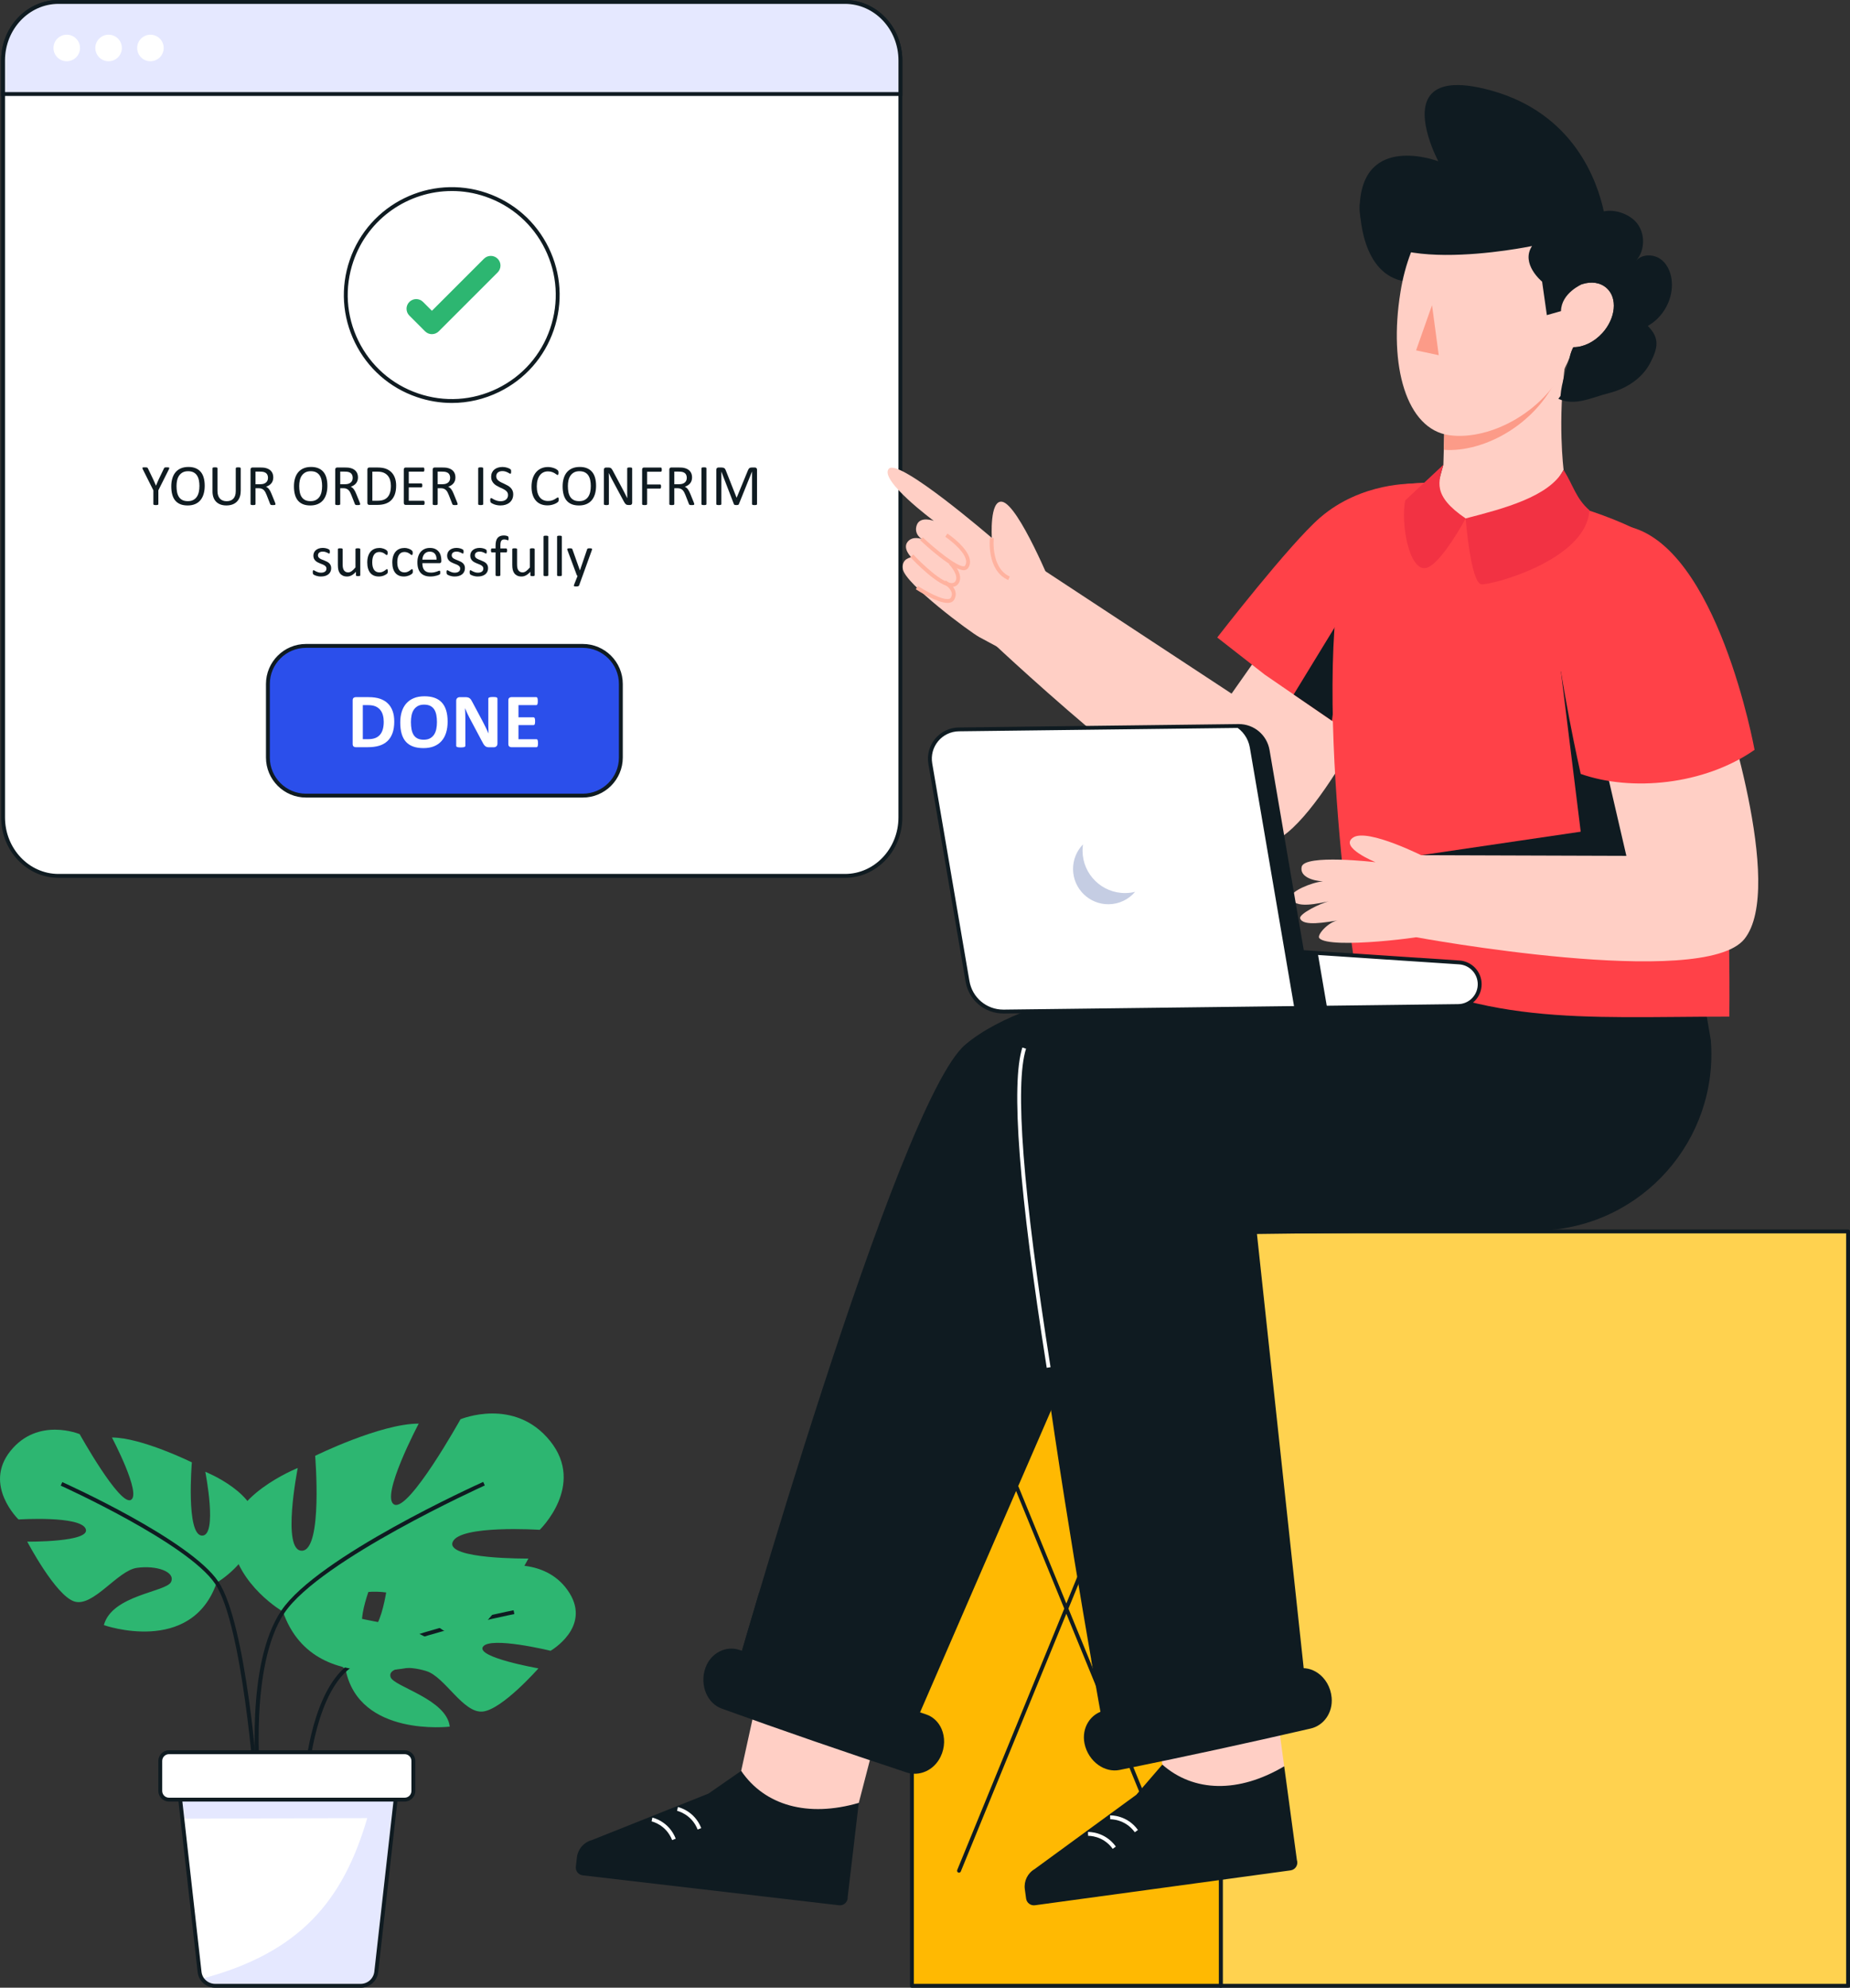 <svg xmlns="http://www.w3.org/2000/svg" width="501" height="538" viewBox="0 0 501 538" fill="none"><rect x="0" y="0" width="501" height="538" fill="#333333" stroke="none"/><g clip-path="url(#clip0_6022_677)"><path d="M243.838 16.364V221.24C243.838 229.98 237.124 237.07 228.833 237.07H15.842C7.551 237.07 0.836 229.983 0.836 221.24V16.364C0.833 7.62 7.548 0.524 15.842 0.524H228.833C237.124 0.524 243.838 7.623 243.838 16.364Z" fill="white"></path><path d="M228.833 237.591H15.842C7.278 237.591 0.312 230.256 0.312 221.237V16.364C0.309 7.341 7.278 0 15.842 0H228.833C237.397 0 244.363 7.341 244.363 16.364V221.24C244.363 230.256 237.397 237.594 228.833 237.594V237.591ZM15.842 1.049C7.856 1.049 1.358 7.92 1.358 16.364V221.24C1.358 229.681 7.853 236.545 15.842 236.545H228.833C236.818 236.545 243.314 229.681 243.314 221.24V16.364C243.314 7.92 236.818 1.049 228.833 1.049H15.842Z" fill="#0F1B21"></path><path d="M243.838 25.452V16.364C243.838 7.623 237.124 0.524 228.833 0.524H15.842C7.548 0.524 0.833 7.62 0.833 16.364V25.452H243.838Z" fill="#E5E8FF"></path><path d="M244.363 25.973H0.309V16.364C0.309 7.341 7.278 0 15.842 0H228.833C237.396 0 244.363 7.341 244.363 16.364V25.973ZM1.358 24.927H243.316V16.364C243.316 7.92 236.821 1.049 228.833 1.049H15.842C7.856 1.049 1.358 7.92 1.358 16.364V24.927Z" fill="#0F1B21"></path><path d="M21.666 12.987C21.666 14.97 20.062 16.576 18.075 16.576C16.087 16.576 14.484 14.973 14.484 12.987C14.484 11 16.087 9.397 18.075 9.397C20.062 9.397 21.666 11 21.666 12.987Z" fill="white"></path><path d="M32.999 12.987C32.999 14.97 31.395 16.576 29.408 16.576C27.421 16.576 25.817 14.973 25.817 12.987C25.817 11 27.421 9.397 29.408 9.397C31.395 9.397 32.999 11 32.999 12.987Z" fill="white"></path><path d="M44.33 12.987C44.33 14.97 42.726 16.576 40.739 16.576C38.751 16.576 37.148 14.973 37.148 12.987C37.148 11 38.751 9.397 40.739 9.397C42.726 9.397 44.33 11 44.33 12.987Z" fill="white"></path><path d="M500.475 333.301H330.6V537.476H500.475V333.301Z" fill="#FFD24F"></path><path d="M500.478 538H330.6C330.309 538 330.075 537.766 330.075 537.476V333.301C330.075 333.01 330.309 332.776 330.6 332.776H500.478C500.769 332.776 501.003 333.01 501.003 333.301V537.476C501.003 537.766 500.769 538 500.478 538ZM331.124 536.954H499.954V333.828H331.124V536.954Z" fill="#0F1B21"></path><path d="M330.6 333.301H246.953V537.476H330.6V333.301Z" fill="#FFB902"></path><path d="M330.6 538H246.953C246.662 538 246.428 537.766 246.428 537.476V333.301C246.428 333.01 246.662 332.776 246.953 332.776H330.6C330.891 332.776 331.124 333.01 331.124 333.301V537.476C331.124 537.766 330.891 538 330.6 538ZM247.477 536.954H330.075V333.828H247.477V536.954Z" fill="#0F1B21"></path><path d="M317.846 506.864C317.639 506.864 317.444 506.741 317.36 506.538L259.224 364.635C259.113 364.368 259.242 364.059 259.512 363.952C259.776 363.844 260.087 363.97 260.195 364.239L318.331 506.142C318.442 506.409 318.313 506.717 318.043 506.825C317.978 506.852 317.912 506.864 317.846 506.864Z" fill="#0F1B21"></path><path d="M259.71 506.864C259.644 506.864 259.575 506.852 259.512 506.825C259.245 506.714 259.116 506.408 259.224 506.142L317.36 364.239C317.471 363.972 317.78 363.843 318.044 363.951C318.31 364.062 318.439 364.368 318.331 364.634L260.195 506.537C260.111 506.741 259.917 506.864 259.71 506.864Z" fill="#0F1B21"></path><path d="M279.484 367.469H298.071V333.304H279.484V367.469Z" fill="white"></path><path d="M298.071 367.991H279.484C279.193 367.991 278.959 367.757 278.959 367.466V333.301C278.959 333.01 279.193 332.776 279.484 332.776H298.071C298.362 332.776 298.596 333.01 298.596 333.301V367.466C298.596 367.757 298.362 367.991 298.071 367.991ZM280.006 366.942H297.547V333.825H280.006V366.942Z" fill="#0F1B21"></path><path d="M160.215 498.066L191.853 485.46L200.717 479.306L232.565 487.968L229.57 513.378C229.687 514.736 228.542 515.838 227.214 515.683L157.811 507.58C156.645 507.445 155.808 506.388 155.946 505.222L156.24 502.705C156.501 500.485 158.057 498.663 160.212 498.066H160.215Z" fill="#0F1B21"></path><path d="M200.716 479.305L207.137 450.06L237.729 468.096L232.568 487.971C218.764 491.977 207.098 488.681 200.719 479.308L200.716 479.305Z" fill="#FFCFC5"></path><path d="M188.933 495.184C187.279 490.989 183.403 490.132 183.364 490.123L183.58 489.098C183.763 489.137 188.049 490.087 189.908 494.8L188.933 495.184Z" fill="white"></path><path d="M182.024 498.042C180.379 493.868 176.614 493.014 176.455 492.981L176.671 491.957C176.854 491.995 181.14 492.942 182.998 497.659L182.024 498.042Z" fill="white"></path><path d="M326.796 262.66C326.796 262.66 279.754 267.124 261.382 282.769C243.011 298.413 198.067 456.704 198.067 456.704L243.865 475.674L312.004 318.699L326.796 262.66Z" fill="#0F1B21"></path><path d="M280.221 505.866L307.72 485.778L314.77 477.609L347.775 478.065L351.21 503.418C351.66 504.703 350.827 506.055 349.505 506.237L280.272 515.679C279.109 515.838 278.036 515.023 277.877 513.86L277.536 511.349C277.233 509.135 278.288 506.984 280.227 505.866H280.221Z" fill="#0F1B21"></path><path d="M314.77 477.61L310.703 448.418L344.877 456.686L347.775 478.068C335.408 485.389 323.289 485.101 314.77 477.613V477.61Z" fill="#FFCFC5"></path><path d="M307.319 495.921C304.669 492.268 300.697 492.406 300.664 492.406L300.616 491.36C300.814 491.351 305.193 491.208 308.167 495.304L307.319 495.921Z" fill="white"></path><path d="M301.339 500.41C298.704 496.781 294.843 496.883 294.681 496.895L294.636 495.849C294.822 495.831 299.21 495.69 302.187 499.795L301.339 500.413V500.41Z" fill="white"></path><path d="M458.709 254.713C432.247 251.033 415.854 250.826 396.071 262.18C364.429 256.738 284.115 262.662 277.371 283.682C269.2 309.152 300.253 475.677 300.253 475.677L354.169 461.857L340.396 333.999L417.625 333.046C444.725 331.931 465.468 308.523 463.304 281.495L458.712 254.713H458.709Z" fill="#0F1B21"></path><path d="M283.465 370.205C275.935 322.514 273.717 293.346 276.867 283.521L277.865 283.842C274.763 293.511 276.996 322.514 284.499 370.043L283.462 370.208L283.465 370.205Z" fill="white"></path><path d="M269.35 174.438C269.35 174.438 329.512 231.047 343.45 228.165C356.681 225.441 378.164 178.948 378.164 178.948L343.378 173.734L333.525 187.743L282.772 154.389L269.353 174.438H269.35Z" fill="#FFCFC5"></path><path d="M329.638 172.55L342.512 182.6L350.338 187.973L353.159 189.906L360.709 195.078L363.023 196.66L382.951 148.309L382.918 130.921C382.918 130.921 368.74 130.339 357.439 140.147C349.19 147.293 329.638 172.547 329.638 172.547V172.55Z" fill="#FF4148"></path><path d="M350.335 187.976L353.156 189.906L360.706 195.081L364.54 164.739L350.335 187.976Z" fill="#0F1B21"></path><path d="M370.022 135.655C378.607 123.87 432.975 134.795 449.758 147.29C470.126 162.455 468.319 275.161 468.319 275.161C427.67 275.167 400.693 278.037 366.438 258.165C366.438 258.165 351.756 160.735 370.022 135.655Z" fill="#FF4148"></path><path d="M368.239 55.227C368.239 55.227 367.822 72.181 378.535 75.705C389.248 79.232 393.145 68.984 393.145 68.984L389.221 55.611L379.372 54.703" fill="#0F1B21"></path><path d="M423.443 127.181L415.734 140.075L396.916 140.318L386.437 141.726L390.882 125.794L390.993 121.746L391.269 111.039L424.591 93.666C424.349 95.05 424.133 96.432 423.953 97.786C421.729 113.916 423.446 127.178 423.446 127.178L423.443 127.181Z" fill="#FFCFC5"></path><path d="M424.589 93.669C424.346 95.053 424.13 96.435 423.95 97.789C423.746 97.804 423.554 97.81 423.36 97.804C422.937 98.61 422.601 99.551 422.349 100.609C416.822 114.572 401.991 122.57 390.993 121.749L391.269 111.042L424.592 93.669H424.589Z" fill="#FC9B88"></path><path d="M423.446 127.181C419.541 134.48 407.05 137.69 396.919 140.315C396.919 140.315 398.265 157.943 401.226 158.155C403.954 158.35 429.534 151.653 430.443 138.109C426.792 134.96 426.09 131.418 423.443 127.184L423.446 127.181Z" fill="#F23243"></path><path d="M396.916 140.318C396.916 140.318 390.109 152.996 386.143 153.733C381.626 154.572 379.306 141.912 380.547 135.442L390.885 125.797C389.65 130.226 387.705 134.076 396.919 140.321L396.916 140.318Z" fill="#F23243"></path><path d="M392.507 117.796C403.594 119.318 419.325 111.252 425.065 96.773C425.311 95.721 425.644 94.774 426.069 93.971C428.707 94.004 431.671 92.638 433.953 90.118C437.568 86.115 438.098 80.661 435.098 77.988C433.389 76.448 430.958 76.118 428.467 76.907C428.114 61.16 420.533 48.449 409.406 46.651C401.979 45.453 394.539 49.342 388.82 56.453C388.13 57.307 387.459 58.212 386.826 59.162C383.187 64.567 380.472 71.402 379.264 79.028C376.005 99.044 380.849 116.19 392.504 117.799L392.507 117.796Z" fill="#FFCFC5"></path><path d="M446.842 98.322C444.669 102.463 440.379 105.217 435.835 106.368C430.976 107.575 426.582 110.026 422.026 107.941L422.598 107.174C422.877 103.35 424.334 99.782 425.08 96.773C425.311 95.727 425.644 94.778 426.075 93.972C428.71 94.004 431.681 92.638 433.962 90.124C437.571 86.103 438.098 80.658 435.107 77.979C433.398 76.436 430.961 76.113 428.485 76.904C428.485 76.904 422.823 79.262 422.733 84.209L418.905 85.291L417.619 76.233C417.619 76.233 411.711 71.408 414.892 66.59C414.892 66.59 367.652 76.508 368.209 56.108C368.767 35.709 389.521 43.655 389.521 43.655C389.521 43.655 387.867 40.596 386.778 36.829C384.584 29.368 384.572 19.129 403.942 24.532C426.183 30.738 432.55 48.944 434.327 57.211C437.28 56.6 440.895 57.816 442.93 59.965C445.598 62.811 445.649 67.72 443.029 70.605C444.666 68.697 447.852 68.72 449.845 70.24C451.827 71.759 452.738 74.381 452.777 76.886C452.858 81.467 450.232 85.995 446.236 88.212C449.536 91.532 449.009 94.181 446.848 98.322H446.842Z" fill="#0F1B21"></path><path d="M387.81 82.591L383.487 94.831L389.626 96.135L387.81 82.591Z" fill="#FC9B88"></path><path d="M422.697 181.621L428.075 225.108L384.869 231.469L443.491 241.678C443.491 241.678 447.366 234.268 447.804 233.699C448.241 233.13 437.975 196.495 437.975 196.495L422.694 181.624L422.697 181.621Z" fill="#0F1B21"></path><path d="M384.869 231.469L383.538 253.679C383.538 253.679 461.224 268.026 472.398 254.164C483.678 240.177 465.924 187.739 465.924 187.739L431.812 194.433L440.439 231.646L384.869 231.466V231.469Z" fill="#FFCFC5"></path><path d="M440.658 142.436C465.141 147.521 475.156 202.958 475.156 202.958C461.404 212.52 441.743 214.288 428.072 209.469C428.072 209.469 422.305 184.066 420.56 165.524C419.04 149.379 434.079 141.072 440.658 142.439V142.436Z" fill="#FF4148"></path><path d="M352.499 234.64C351.954 237.33 355.578 238.421 358.281 238.541C355.041 238.841 349.577 241.286 349.712 242.682C350.068 246.407 357.709 244.327 359.951 243.932C357.781 244.375 351.675 247.36 352.101 248.588C352.889 250.862 359.343 249.532 362.244 249.142C359.714 249.55 356.546 253.071 357.286 253.925C359.978 257.026 387.081 253.58 387.432 252.852C391.281 252.588 389.845 231.757 385.996 232.021C385.996 232.021 370.391 224.056 366.453 226.678C362.517 229.3 372.513 233.369 372.513 233.369C372.513 233.369 353.216 231.098 352.499 234.637V234.64Z" fill="#FFCFC5"></path><path d="M285.197 159.447C285.197 159.447 275.863 136.56 271.385 135.805C267.935 135.224 268.6 145.591 268.6 145.591C268.6 145.591 243.32 123.789 240.682 126.887C238.047 129.983 252.882 140.983 252.882 140.983C252.882 140.983 249.159 139.565 248.262 142.142C247.393 144.647 249.683 145.927 249.683 145.927C249.683 145.927 247.177 144.887 245.781 146.667C244.366 148.468 246.791 150.847 246.791 150.847C246.791 150.847 244.057 151.117 244.498 154.02C245.106 158.024 262.671 171.073 265.237 172.463C267.803 173.854 270.501 175.286 270.501 175.286L285.194 159.453L285.197 159.447Z" fill="#FFCFC5"></path><path d="M260.99 154.332C257.923 154.332 250.088 147.06 249.189 146.215L249.905 145.45C253.175 148.519 258.987 153.283 260.948 153.283C260.987 153.283 261.026 153.283 261.062 153.277C261.238 153.259 261.283 153.19 261.307 153.157C261.619 152.702 261.718 152.192 261.604 151.596C261.056 148.714 256.038 145.31 255.987 145.277L256.571 144.408C256.793 144.558 262.003 148.093 262.632 151.401C262.797 152.276 262.641 153.067 262.171 153.754C261.946 154.08 261.601 154.275 261.172 154.32C261.113 154.326 261.053 154.329 260.99 154.329V154.332Z" fill="#FFB29F"></path><path d="M257.779 158.86C254.11 158.86 247.333 151.638 246.551 150.793L247.321 150.083C249.395 152.327 255.336 158.087 257.944 157.802C258.313 157.76 258.571 157.589 258.76 157.263C259.59 155.824 257.749 153.484 256.973 152.705L257.713 151.965C257.851 152.103 261.065 155.366 259.668 157.787C259.314 158.401 258.757 158.767 258.061 158.845C257.968 158.854 257.875 158.86 257.776 158.86H257.779Z" fill="#FFB29F"></path><path d="M256.592 163.184C253.712 163.184 248.622 159.887 248.005 159.483L248.583 158.608C250.292 159.732 255.148 162.554 257.021 162.093C257.336 162.018 257.453 161.865 257.513 161.757C257.776 161.287 257.839 160.825 257.704 160.343C257.33 159.013 255.6 158.039 255.582 158.03L256.089 157.113C256.176 157.161 258.214 158.305 258.712 160.055C258.927 160.807 258.831 161.554 258.427 162.273C258.187 162.698 257.788 162.989 257.27 163.115C257.063 163.166 256.835 163.19 256.595 163.19L256.592 163.184Z" fill="#FFB29F"></path><path d="M273.03 156.996C267.167 154.389 268.04 145.894 268.079 145.534L269.122 145.651C269.113 145.732 268.294 153.747 273.456 156.04L273.03 156.999V156.996Z" fill="#FFB29F"></path><path d="M329.425 273.093L329.416 273.105L394.881 272.305C398.142 272.272 400.753 269.593 400.717 266.321C400.699 264.772 400.081 263.379 399.104 262.339C398.103 261.29 396.745 260.604 395.198 260.496L359.582 258.141L323.154 255.735L329.422 273.096L329.425 273.093Z" fill="white"></path><path d="M329.416 273.63C329.215 273.63 329.032 273.513 328.945 273.333C328.918 273.282 328.903 273.228 328.897 273.171L322.666 255.912C322.606 255.744 322.633 255.561 322.741 255.417C322.848 255.273 323.004 255.193 323.193 255.21L395.24 259.969C396.856 260.083 398.364 260.796 399.488 261.973C400.603 263.16 401.226 264.7 401.244 266.312C401.262 268.035 400.612 269.659 399.413 270.891C398.214 272.122 396.607 272.809 394.887 272.827L329.422 273.627H329.416V273.63ZM323.919 256.307L329.794 272.575L394.875 271.778C396.313 271.763 397.656 271.188 398.66 270.157C399.665 269.129 400.21 267.766 400.192 266.324C400.177 264.976 399.653 263.684 398.723 262.693C397.782 261.707 396.517 261.107 395.162 261.015L323.919 256.307Z" fill="#0F1B21"></path><path d="M320.462 255.747L326.73 273.108L359.382 272.709L356.894 258.15L320.462 255.747Z" fill="#0F1B21"></path><path d="M271.843 273.791L355.212 272.782L343.291 203.099C342.632 199.252 339.275 196.453 335.369 196.501L259.665 197.418C254.785 197.478 251.113 201.883 251.934 206.692L262.012 265.602C262.827 270.375 266.997 273.848 271.843 273.791Z" fill="white"></path><path d="M271.721 274.316C266.643 274.316 262.356 270.708 261.496 265.692L251.419 206.782C251.002 204.34 251.67 201.844 253.259 199.941C254.848 198.035 257.18 196.926 259.659 196.896L335.366 195.979C335.402 195.979 335.438 195.979 335.471 195.979C339.613 195.979 343.111 198.922 343.81 203.015L355.731 272.698C355.758 272.847 355.716 273.003 355.617 273.12C355.518 273.237 355.374 273.306 355.221 273.309L271.852 274.319C271.81 274.319 271.765 274.319 271.721 274.319V274.316ZM335.471 197.022C335.438 197.022 335.408 197.022 335.378 197.022L259.671 197.939C257.498 197.966 255.456 198.937 254.065 200.606C252.675 202.275 252.087 204.459 252.453 206.602L262.53 265.512C263.301 270.022 267.155 273.264 271.721 273.264C271.759 273.264 271.798 273.264 271.84 273.264L354.595 272.26L342.779 203.18C342.164 199.596 339.101 197.016 335.471 197.016V197.022Z" fill="#0F1B21"></path><path d="M334.389 196.504C336.49 197.709 338.028 199.797 338.465 202.314L350.524 272.833L355.212 272.779L343.288 203.105C342.632 199.255 339.269 196.453 335.369 196.498L334.389 196.504Z" fill="#0F1B21"></path><path d="M290.593 235.302C290.656 240.582 294.987 244.807 300.26 244.744C303.134 244.708 305.694 243.404 307.408 241.376C306.575 241.591 305.7 241.702 304.798 241.714C298.455 241.792 293.242 236.713 293.165 230.364C293.159 229.749 293.197 229.135 293.281 228.548C291.591 230.298 290.56 232.68 290.593 235.302Z" fill="#C5CDE3"></path><path d="M293.689 471.859C294.181 474.34 295.631 476.441 297.472 477.735C299.156 478.922 301.207 479.458 303.179 479.06C320.525 475.548 337.782 471.808 354.948 467.844C358.497 467.023 360.997 463.556 360.622 459.46C360.362 456.619 358.899 454.24 356.93 452.853C355.296 451.699 353.276 451.217 351.309 451.669C334.017 455.663 316.641 459.43 299.171 462.972C295.392 463.736 292.844 467.607 293.689 471.862V471.859Z" fill="#0F1B21"></path><path d="M295.515 449.179L333.007 455.664L298.395 463.179L295.515 449.179Z" fill="#0F1B21"></path><path d="M191.059 451.364C190.189 453.74 190.339 456.287 191.239 458.351C192.063 460.239 193.535 461.761 195.429 462.444C212.08 468.449 228.767 474.211 245.499 479.731C248.958 480.873 252.896 479.207 254.704 475.509C255.957 472.947 255.942 470.154 254.98 467.946C254.182 466.112 252.708 464.65 250.792 464.018C233.94 458.456 217.134 452.652 200.363 446.611C196.736 445.302 192.545 447.288 191.059 451.361V451.364Z" fill="#0F1B21"></path><path d="M205.56 431.117L234.795 458.663L200.92 446.824L205.56 431.117Z" fill="#0F1B21"></path><path d="M58.688 428.363C58.688 428.363 68.147 422.907 69.421 413.63C70.695 404.353 55.594 398.351 55.594 398.351C55.594 398.351 59.05 415.811 54.686 415.628C50.319 415.445 51.958 395.804 51.958 395.804C51.958 395.804 38.314 389.074 30.307 389.074C30.307 389.074 38.493 404.532 35.403 405.989C32.31 407.445 21.576 388.166 21.576 388.166C21.576 388.166 10.296 383.437 2.836 392.711C-4.625 401.988 5.018 411.262 5.018 411.262C5.018 411.262 21.756 410.172 23.212 413.809C24.669 417.447 7.383 417.264 7.383 417.264C7.383 417.264 15.023 431.815 20.119 433.451C25.215 435.087 31.836 425.085 37.064 424.357C42.453 423.608 47.594 425.448 46.32 428.177C45.046 430.907 30.31 431.671 28.128 439.857C28.128 439.857 51.778 448.185 58.691 428.36L58.688 428.363Z" fill="#2DB671"></path><path d="M68.975 484.576C68.942 484.13 65.728 439.69 58.253 428.657C50.783 417.633 16.786 402.258 16.444 402.105L16.873 401.149C18.282 401.782 51.481 416.8 59.119 428.069C66.751 439.333 69.889 482.662 70.018 484.502L68.972 484.576H68.975Z" fill="#0F1B21"></path><path d="M93.587 451.843C93.587 451.843 85.155 445.404 85.386 437.148C85.617 428.893 101.425 426.445 101.425 426.445C101.425 426.445 95.233 440.921 99.558 441.556C103.88 442.191 105.412 424.902 105.412 424.902C105.412 424.902 119.908 421.561 127.779 423.014C127.779 423.014 117.255 434.901 120.064 436.72C122.872 438.542 136.511 423.814 136.511 423.814C136.511 423.814 148.36 421.774 154.211 431.153C160.062 440.531 149.097 446.803 149.097 446.803C149.097 446.803 132.812 442.818 130.798 445.7C128.783 448.583 145.809 451.564 145.809 451.564C145.809 451.564 135.968 462.762 130.696 463.253C125.423 463.745 120.51 453.887 115.489 452.307C110.31 450.68 104.959 451.34 105.778 453.929C106.596 456.517 120.96 459.858 121.799 467.335C121.799 467.335 97.211 470.241 93.584 451.837L93.587 451.843Z" fill="#2DB671"></path><path d="M83.399 481.79L82.353 481.721C82.409 480.834 83.866 459.865 93.236 451.454C102.552 443.088 137.602 436.13 139.089 435.836L139.292 436.864C138.93 436.936 103.041 444.059 93.938 452.233C84.888 460.359 83.414 481.577 83.402 481.79H83.399Z" fill="#0F1B21"></path><path d="M76.624 436.208C76.624 436.208 64.368 429.139 62.719 417.123C61.071 405.108 80.632 397.332 80.632 397.332C80.632 397.332 76.154 419.952 81.81 419.715C87.466 419.479 85.347 394.033 85.347 394.033C85.347 394.033 103.026 385.316 113.394 385.316C113.394 385.316 102.786 405.344 106.794 407.229C110.801 409.114 124.707 384.138 124.707 384.138C124.707 384.138 139.319 378.014 148.983 390.029C158.647 402.045 146.154 414.064 146.154 414.064C146.154 414.064 124.47 412.65 122.585 417.363C120.699 422.076 143.09 421.84 143.09 421.84C143.09 421.84 133.19 440.69 126.592 442.809C119.992 444.93 111.413 431.971 104.642 431.027C97.658 430.056 91 432.441 92.649 435.974C94.297 439.51 117.399 438.329 120.226 448.934C120.226 448.934 85.578 461.893 76.621 436.211L76.624 436.208Z" fill="#2DB671"></path><path d="M69.505 482.446C69.37 481.148 66.301 450.516 76.193 435.917C86.063 421.351 129.035 401.916 130.86 401.095L131.289 402.051C130.845 402.252 86.765 422.184 77.062 436.504C67.383 450.788 70.515 482.023 70.548 482.338L69.505 482.446Z" fill="#0F1B21"></path><path d="M45.762 474.257H109.587C110.888 474.257 111.947 475.315 111.947 476.615V484.729C111.947 486.03 110.888 487.088 109.587 487.088H45.762C44.462 487.088 43.403 486.03 43.403 484.729V476.615C43.403 475.315 44.462 474.257 45.762 474.257Z" fill="white"></path><path d="M109.587 487.611H45.762C44.174 487.611 42.879 486.317 42.879 484.729V476.615C42.879 475.023 44.174 473.732 45.762 473.732H109.587C111.176 473.732 112.471 475.026 112.471 476.615V484.729C112.471 486.32 111.176 487.611 109.587 487.611ZM45.762 474.781C44.749 474.781 43.928 475.605 43.928 476.618V484.732C43.928 485.745 44.752 486.569 45.762 486.569H109.587C110.601 486.569 111.422 485.745 111.422 484.732V476.618C111.422 475.605 110.598 474.781 109.587 474.781H45.762Z" fill="#0F1B21"></path><path d="M107.133 487.093L101.89 533.703C101.644 535.851 99.825 537.479 97.664 537.479H58.271C56.793 537.479 55.474 536.72 54.692 535.561C54.35 535.012 54.116 534.389 54.044 533.703L49.377 492.235L48.802 487.093H107.133Z" fill="white"></path><path d="M107.133 487.093L101.89 533.703C101.644 535.851 99.825 537.479 97.663 537.479H58.271C56.793 537.479 55.474 536.72 54.692 535.561C81.351 528.477 92.927 514.37 99.459 492.091L49.374 492.238L48.799 487.096H107.13L107.133 487.093Z" fill="#E5E8FF"></path><path d="M97.663 538H58.271C56.664 538 55.162 537.197 54.257 535.851C53.846 535.189 53.601 534.491 53.526 533.757L48.22 486.569H107.723L102.418 533.763C102.142 536.181 100.1 538.003 97.669 538.003L97.663 538ZM49.386 487.615L54.563 533.643C54.623 534.221 54.815 534.77 55.135 535.282C55.837 536.322 57.012 536.954 58.271 536.954H97.663C99.561 536.954 101.156 535.531 101.371 533.643L106.548 487.615H49.389H49.386Z" fill="#0F1B21"></path><path d="M149.472 89.141C144.349 104.124 128.037 112.112 113.053 106.979C98.065 101.858 90.074 85.552 95.197 70.573C100.319 55.59 116.632 47.602 131.616 52.723C146.612 57.855 154.607 74.15 149.472 89.141Z" fill="white"></path><path d="M122.372 109.065C119.185 109.065 115.987 108.534 112.885 107.474C105.505 104.954 99.549 99.707 96.114 92.704C92.679 85.701 92.178 77.782 94.702 70.402C99.912 55.174 116.545 47.014 131.787 52.225C139.173 54.754 145.131 60.001 148.564 67.001C151.999 74.003 152.496 81.926 149.966 89.309C147.443 96.686 142.194 102.64 135.189 106.071C131.13 108.061 126.76 109.065 122.369 109.065H122.372ZM122.36 51.701C110.649 51.701 99.687 59.063 95.691 70.74C93.257 77.854 93.743 85.489 97.052 92.24C100.364 98.991 106.104 104.049 113.22 106.482C120.333 108.918 127.974 108.442 134.727 105.13C141.481 101.822 146.54 96.081 148.974 88.968C151.411 81.851 150.932 74.21 147.622 67.462C144.313 60.711 138.567 55.653 131.445 53.214C128.439 52.186 125.372 51.698 122.357 51.698L122.36 51.701Z" fill="#0F1B21"></path><path d="M116.967 90.445C116.272 90.445 115.606 90.169 115.115 89.678L110.861 85.423C109.839 84.401 109.839 82.741 110.861 81.719C111.884 80.697 113.544 80.697 114.566 81.719L116.967 84.119L131.064 70.027C132.086 69.005 133.747 69.005 134.769 70.027C135.791 71.049 135.791 72.709 134.769 73.731L118.82 89.675C118.328 90.166 117.663 90.442 116.967 90.442V90.445Z" fill="#2DB671"></path><path d="M42.885 132.725V136.455C42.885 136.497 42.876 136.533 42.852 136.566C42.831 136.599 42.795 136.623 42.744 136.641C42.693 136.659 42.621 136.674 42.534 136.689C42.444 136.701 42.339 136.707 42.213 136.707C42.087 136.707 41.977 136.701 41.89 136.689C41.806 136.677 41.734 136.659 41.68 136.641C41.626 136.623 41.587 136.599 41.566 136.566C41.545 136.536 41.536 136.497 41.536 136.455V132.725L38.67 127.014C38.613 126.894 38.577 126.801 38.565 126.732C38.553 126.663 38.565 126.612 38.604 126.576C38.643 126.54 38.715 126.516 38.814 126.504C38.916 126.495 39.054 126.489 39.225 126.489C39.381 126.489 39.507 126.495 39.605 126.504C39.702 126.516 39.779 126.528 39.836 126.546C39.893 126.564 39.935 126.591 39.965 126.624C39.995 126.657 40.022 126.702 40.049 126.753L41.449 129.662C41.578 129.938 41.71 130.229 41.839 130.531C41.968 130.834 42.099 131.14 42.234 131.448H42.249C42.369 131.152 42.492 130.855 42.618 130.561C42.744 130.268 42.873 129.977 43.005 129.689L44.413 126.762C44.428 126.711 44.453 126.666 44.479 126.63C44.509 126.594 44.548 126.564 44.596 126.546C44.647 126.528 44.716 126.513 44.803 126.504C44.893 126.495 45.004 126.489 45.139 126.489C45.325 126.489 45.475 126.495 45.583 126.507C45.69 126.519 45.762 126.546 45.804 126.582C45.846 126.618 45.861 126.669 45.846 126.738C45.834 126.807 45.798 126.897 45.741 127.011L42.876 132.722L42.885 132.725Z" fill="#0F1B21"></path><path d="M55.438 131.481C55.438 132.299 55.342 133.036 55.147 133.696C54.953 134.352 54.665 134.912 54.281 135.374C53.898 135.835 53.415 136.189 52.836 136.437C52.258 136.686 51.58 136.809 50.81 136.809C50.04 136.809 49.389 136.695 48.835 136.47C48.28 136.243 47.822 135.913 47.459 135.478C47.096 135.047 46.826 134.508 46.65 133.866C46.473 133.225 46.383 132.488 46.383 131.652C46.383 130.816 46.479 130.13 46.674 129.477C46.868 128.823 47.156 128.269 47.543 127.814C47.929 127.358 48.412 127.004 48.991 126.759C49.569 126.51 50.246 126.387 51.017 126.387C51.787 126.387 52.414 126.498 52.965 126.723C53.517 126.948 53.978 127.274 54.347 127.706C54.716 128.137 54.989 128.667 55.168 129.303C55.348 129.938 55.438 130.663 55.438 131.481ZM54.011 131.574C54.011 131.002 53.96 130.468 53.858 129.974C53.757 129.48 53.589 129.054 53.349 128.691C53.112 128.329 52.794 128.047 52.399 127.843C52.003 127.64 51.514 127.538 50.93 127.538C50.346 127.538 49.857 127.649 49.461 127.867C49.066 128.086 48.745 128.377 48.496 128.742C48.247 129.108 48.07 129.533 47.962 130.022C47.855 130.51 47.804 131.023 47.804 131.559C47.804 132.152 47.852 132.701 47.95 133.201C48.049 133.702 48.214 134.133 48.451 134.496C48.685 134.858 49 135.14 49.392 135.341C49.785 135.541 50.279 135.643 50.873 135.643C51.467 135.643 51.958 135.532 52.357 135.314C52.758 135.095 53.082 134.798 53.325 134.427C53.571 134.052 53.745 133.621 53.849 133.132C53.954 132.641 54.005 132.122 54.005 131.574H54.011Z" fill="#0F1B21"></path><path d="M65.18 132.919C65.18 133.533 65.09 134.085 64.91 134.564C64.73 135.047 64.472 135.454 64.14 135.79C63.804 136.122 63.4 136.377 62.92 136.548C62.44 136.719 61.895 136.806 61.283 136.806C60.726 136.806 60.216 136.725 59.758 136.563C59.299 136.401 58.906 136.161 58.577 135.847C58.247 135.529 57.995 135.137 57.818 134.66C57.641 134.184 57.551 133.638 57.551 133.018V126.738C57.551 126.696 57.56 126.66 57.584 126.627C57.605 126.594 57.641 126.57 57.695 126.552C57.746 126.534 57.815 126.519 57.899 126.504C57.983 126.492 58.094 126.486 58.229 126.486C58.355 126.486 58.46 126.492 58.55 126.504C58.639 126.516 58.708 126.534 58.756 126.552C58.804 126.57 58.84 126.594 58.861 126.627C58.882 126.657 58.894 126.696 58.894 126.738V132.856C58.894 133.324 58.951 133.734 59.065 134.085C59.179 134.435 59.347 134.726 59.563 134.957C59.779 135.191 60.039 135.364 60.345 135.481C60.651 135.598 60.992 135.658 61.373 135.658C61.754 135.658 62.114 135.601 62.419 135.487C62.725 135.373 62.983 135.2 63.193 134.972C63.403 134.744 63.564 134.459 63.678 134.121C63.789 133.782 63.846 133.387 63.846 132.931V126.744C63.846 126.702 63.855 126.666 63.879 126.633C63.9 126.6 63.936 126.576 63.99 126.558C64.041 126.54 64.11 126.525 64.197 126.51C64.284 126.498 64.392 126.492 64.523 126.492C64.655 126.492 64.754 126.498 64.841 126.51C64.928 126.522 64.997 126.54 65.045 126.558C65.096 126.576 65.132 126.6 65.156 126.633C65.18 126.663 65.192 126.702 65.192 126.744V132.925L65.18 132.919Z" fill="#0F1B21"></path><path d="M74.604 136.455C74.604 136.497 74.595 136.533 74.58 136.566C74.565 136.599 74.529 136.623 74.478 136.644C74.427 136.665 74.352 136.68 74.259 136.692C74.166 136.701 74.04 136.707 73.885 136.707C73.75 136.707 73.639 136.701 73.552 136.692C73.465 136.68 73.396 136.665 73.345 136.641C73.294 136.617 73.252 136.584 73.225 136.542C73.195 136.5 73.171 136.449 73.15 136.386L72.218 134.001C72.107 133.732 71.996 133.483 71.879 133.255C71.762 133.027 71.621 132.833 71.46 132.668C71.298 132.503 71.106 132.377 70.887 132.284C70.668 132.191 70.405 132.146 70.096 132.146H69.197V136.455C69.197 136.497 69.185 136.533 69.161 136.566C69.137 136.599 69.101 136.623 69.05 136.641C69.002 136.659 68.933 136.674 68.846 136.689C68.759 136.701 68.651 136.707 68.522 136.707C68.393 136.707 68.282 136.701 68.198 136.689C68.112 136.677 68.043 136.659 67.992 136.641C67.941 136.623 67.902 136.599 67.881 136.566C67.86 136.536 67.848 136.497 67.848 136.455V127.082C67.848 126.879 67.902 126.738 68.01 126.657C68.118 126.576 68.228 126.537 68.351 126.537H70.504C70.758 126.537 70.971 126.543 71.142 126.555C71.31 126.567 71.466 126.582 71.6 126.597C71.993 126.666 72.338 126.771 72.638 126.918C72.937 127.061 73.189 127.247 73.393 127.472C73.597 127.697 73.75 127.954 73.852 128.242C73.954 128.533 74.004 128.85 74.004 129.201C74.004 129.552 73.96 129.845 73.867 130.112C73.777 130.382 73.645 130.618 73.471 130.825C73.3 131.032 73.093 131.209 72.853 131.361C72.614 131.514 72.344 131.64 72.047 131.745C72.215 131.817 72.365 131.91 72.503 132.024C72.638 132.137 72.764 132.269 72.88 132.428C72.997 132.584 73.108 132.764 73.213 132.967C73.318 133.171 73.423 133.399 73.525 133.657L74.433 135.886C74.508 136.072 74.553 136.207 74.574 136.282C74.595 136.356 74.607 136.416 74.607 136.458L74.604 136.455ZM72.575 129.345C72.575 128.949 72.485 128.614 72.308 128.338C72.131 128.065 71.834 127.868 71.415 127.748C71.286 127.712 71.136 127.685 70.971 127.67C70.806 127.655 70.59 127.646 70.327 127.646H69.194V131.056H70.507C70.86 131.056 71.169 131.014 71.427 130.927C71.684 130.84 71.9 130.72 72.071 130.567C72.242 130.415 72.368 130.232 72.452 130.022C72.533 129.815 72.572 129.587 72.572 129.342L72.575 129.345Z" fill="#0F1B21"></path><path d="M88.659 131.481C88.659 132.299 88.563 133.036 88.368 133.696C88.174 134.352 87.886 134.912 87.502 135.374C87.118 135.835 86.636 136.189 86.057 136.437C85.479 136.686 84.801 136.809 84.031 136.809C83.261 136.809 82.61 136.695 82.056 136.47C81.501 136.243 81.043 135.913 80.68 135.478C80.317 135.047 80.047 134.508 79.871 133.866C79.694 133.225 79.604 132.488 79.604 131.652C79.604 130.816 79.7 130.13 79.894 129.477C80.089 128.823 80.377 128.269 80.764 127.814C81.15 127.358 81.633 127.004 82.212 126.759C82.79 126.51 83.468 126.387 84.238 126.387C85.008 126.387 85.635 126.498 86.186 126.723C86.738 126.948 87.199 127.274 87.568 127.706C87.937 128.137 88.21 128.667 88.389 129.303C88.569 129.938 88.659 130.663 88.659 131.481ZM87.235 131.574C87.235 131.002 87.184 130.468 87.082 129.974C86.981 129.48 86.813 129.054 86.573 128.691C86.336 128.329 86.018 128.047 85.623 127.843C85.227 127.64 84.738 127.538 84.154 127.538C83.569 127.538 83.081 127.649 82.685 127.867C82.29 128.086 81.969 128.377 81.72 128.742C81.471 129.108 81.294 129.533 81.186 130.022C81.079 130.51 81.028 131.023 81.028 131.559C81.028 132.152 81.076 132.701 81.177 133.201C81.276 133.702 81.441 134.133 81.678 134.496C81.912 134.858 82.227 135.14 82.619 135.341C83.012 135.541 83.507 135.643 84.1 135.643C84.694 135.643 85.185 135.532 85.584 135.314C85.982 135.095 86.309 134.798 86.552 134.427C86.798 134.052 86.972 133.621 87.076 133.132C87.181 132.641 87.232 132.122 87.232 131.574H87.235Z" fill="#0F1B21"></path><path d="M97.544 136.455C97.544 136.497 97.535 136.533 97.52 136.566C97.505 136.599 97.469 136.623 97.418 136.644C97.367 136.665 97.292 136.68 97.199 136.692C97.106 136.701 96.98 136.707 96.824 136.707C96.689 136.707 96.579 136.701 96.492 136.692C96.405 136.68 96.336 136.665 96.285 136.641C96.234 136.617 96.192 136.584 96.165 136.542C96.135 136.5 96.111 136.449 96.09 136.386L95.158 134.001C95.047 133.732 94.936 133.483 94.819 133.255C94.702 133.027 94.561 132.833 94.399 132.668C94.237 132.503 94.046 132.377 93.827 132.284C93.608 132.191 93.344 132.146 93.035 132.146H92.136V136.455C92.136 136.497 92.124 136.533 92.1 136.566C92.076 136.599 92.04 136.623 91.989 136.641C91.941 136.659 91.872 136.674 91.785 136.689C91.699 136.701 91.591 136.707 91.462 136.707C91.333 136.707 91.222 136.701 91.138 136.689C91.051 136.677 90.982 136.659 90.931 136.641C90.88 136.623 90.841 136.599 90.82 136.566C90.799 136.536 90.787 136.497 90.787 136.455V127.082C90.787 126.879 90.841 126.738 90.949 126.657C91.057 126.576 91.168 126.537 91.291 126.537H93.443C93.698 126.537 93.911 126.543 94.082 126.555C94.249 126.567 94.405 126.582 94.54 126.597C94.933 126.666 95.278 126.771 95.577 126.918C95.877 127.061 96.129 127.247 96.333 127.472C96.537 127.697 96.689 127.954 96.791 128.242C96.893 128.533 96.944 128.85 96.944 129.201C96.944 129.552 96.899 129.845 96.806 130.112C96.716 130.382 96.585 130.618 96.411 130.825C96.24 131.032 96.033 131.209 95.793 131.361C95.553 131.514 95.284 131.64 94.987 131.745C95.155 131.817 95.305 131.91 95.442 132.024C95.577 132.137 95.703 132.269 95.82 132.428C95.937 132.584 96.048 132.764 96.153 132.967C96.258 133.171 96.363 133.399 96.465 133.657L97.373 135.886C97.448 136.072 97.493 136.207 97.514 136.282C97.535 136.356 97.547 136.416 97.547 136.458L97.544 136.455ZM95.514 129.345C95.514 128.949 95.424 128.614 95.248 128.338C95.071 128.065 94.774 127.868 94.354 127.748C94.225 127.712 94.076 127.685 93.914 127.67C93.749 127.655 93.533 127.646 93.269 127.646H92.136V131.056H93.449C93.803 131.056 94.112 131.014 94.369 130.927C94.627 130.84 94.843 130.72 95.014 130.567C95.185 130.415 95.311 130.232 95.394 130.022C95.475 129.815 95.514 129.587 95.514 129.342V129.345Z" fill="#0F1B21"></path><path d="M107.279 131.448C107.279 132.326 107.166 133.09 106.944 133.747C106.719 134.4 106.392 134.942 105.961 135.374C105.532 135.805 105.001 136.126 104.375 136.338C103.748 136.554 103.002 136.659 102.136 136.659H99.993C99.873 136.659 99.759 136.62 99.651 136.536C99.543 136.455 99.489 136.315 99.489 136.111V127.082C99.489 126.879 99.543 126.738 99.651 126.657C99.759 126.576 99.87 126.537 99.993 126.537H102.286C103.164 126.537 103.904 126.651 104.51 126.876C105.115 127.103 105.622 127.43 106.032 127.853C106.443 128.278 106.752 128.793 106.965 129.399C107.178 130.004 107.282 130.687 107.282 131.448H107.279ZM105.862 131.505C105.862 130.957 105.793 130.447 105.658 129.977C105.523 129.504 105.31 129.096 105.019 128.751C104.729 128.407 104.363 128.137 103.919 127.945C103.476 127.754 102.906 127.655 102.205 127.655H100.835V135.532H102.22C102.867 135.532 103.413 135.452 103.856 135.29C104.3 135.128 104.672 134.879 104.968 134.547C105.265 134.214 105.49 133.794 105.637 133.291C105.784 132.788 105.859 132.191 105.859 131.505H105.862Z" fill="#0F1B21"></path><path d="M114.986 136.105C114.986 136.198 114.98 136.281 114.971 136.35C114.962 136.419 114.941 136.479 114.917 136.527C114.89 136.575 114.86 136.608 114.827 136.629C114.794 136.65 114.755 136.662 114.713 136.662H109.854C109.734 136.662 109.62 136.623 109.513 136.539C109.405 136.458 109.351 136.317 109.351 136.114V127.085C109.351 126.882 109.405 126.741 109.513 126.66C109.62 126.579 109.731 126.54 109.854 126.54H114.659C114.701 126.54 114.74 126.549 114.773 126.57C114.806 126.591 114.833 126.624 114.854 126.672C114.875 126.72 114.893 126.777 114.905 126.849C114.917 126.921 114.923 127.007 114.923 127.109C114.923 127.202 114.917 127.286 114.905 127.355C114.893 127.427 114.875 127.484 114.854 127.526C114.833 127.571 114.806 127.604 114.773 127.625C114.74 127.646 114.701 127.655 114.659 127.655H110.7V130.831H114.096C114.138 130.831 114.177 130.843 114.21 130.867C114.243 130.891 114.272 130.924 114.296 130.966C114.32 131.008 114.338 131.065 114.347 131.137C114.356 131.212 114.362 131.295 114.362 131.394C114.362 131.487 114.356 131.568 114.347 131.637C114.338 131.706 114.32 131.76 114.296 131.802C114.272 131.844 114.246 131.874 114.21 131.892C114.177 131.91 114.138 131.919 114.096 131.919H110.7V135.541H114.713C114.755 135.541 114.794 135.553 114.827 135.574C114.86 135.595 114.893 135.628 114.917 135.673C114.944 135.718 114.962 135.775 114.971 135.844C114.98 135.913 114.986 136.003 114.986 136.105Z" fill="#0F1B21"></path><path d="M123.933 136.455C123.933 136.497 123.924 136.533 123.909 136.566C123.894 136.599 123.858 136.623 123.807 136.644C123.757 136.665 123.682 136.68 123.589 136.692C123.496 136.701 123.37 136.707 123.214 136.707C123.079 136.707 122.968 136.701 122.881 136.692C122.794 136.68 122.725 136.665 122.674 136.641C122.623 136.617 122.581 136.584 122.555 136.542C122.525 136.5 122.501 136.449 122.48 136.386L121.547 134.001C121.436 133.732 121.326 133.483 121.209 133.255C121.092 133.027 120.951 132.833 120.789 132.668C120.627 132.503 120.435 132.377 120.216 132.284C119.998 132.191 119.734 132.146 119.425 132.146H118.526V136.455C118.526 136.497 118.514 136.533 118.49 136.566C118.466 136.599 118.43 136.623 118.379 136.641C118.331 136.659 118.262 136.674 118.175 136.689C118.088 136.701 117.98 136.707 117.851 136.707C117.723 136.707 117.612 136.701 117.528 136.689C117.441 136.677 117.372 136.659 117.321 136.641C117.27 136.623 117.231 136.599 117.21 136.566C117.189 136.536 117.177 136.497 117.177 136.455V127.082C117.177 126.879 117.231 126.738 117.339 126.657C117.447 126.576 117.558 126.537 117.681 126.537H119.833C120.088 126.537 120.3 126.543 120.471 126.555C120.639 126.567 120.795 126.582 120.93 126.597C121.323 126.666 121.667 126.771 121.967 126.918C122.267 127.061 122.519 127.247 122.722 127.472C122.926 127.697 123.079 127.954 123.181 128.242C123.283 128.533 123.334 128.85 123.334 129.201C123.334 129.552 123.289 129.845 123.196 130.112C123.106 130.382 122.974 130.618 122.8 130.825C122.629 131.032 122.423 131.209 122.183 131.361C121.943 131.514 121.673 131.64 121.377 131.745C121.544 131.817 121.694 131.91 121.832 132.024C121.967 132.137 122.093 132.269 122.21 132.428C122.327 132.584 122.438 132.764 122.543 132.967C122.647 133.171 122.752 133.399 122.854 133.657L123.763 135.886C123.837 136.072 123.882 136.207 123.903 136.282C123.924 136.356 123.936 136.416 123.936 136.458L123.933 136.455ZM121.904 129.345C121.904 128.949 121.814 128.614 121.637 128.338C121.46 128.065 121.164 127.868 120.744 127.748C120.615 127.712 120.465 127.685 120.3 127.67C120.136 127.655 119.92 127.646 119.656 127.646H118.523V131.056H119.836C120.19 131.056 120.498 131.014 120.756 130.927C121.014 130.84 121.23 130.72 121.4 130.567C121.571 130.415 121.697 130.232 121.781 130.022C121.862 129.815 121.901 129.587 121.901 129.342L121.904 129.345Z" fill="#0F1B21"></path><path d="M130.852 136.455C130.852 136.497 130.84 136.533 130.819 136.566C130.798 136.599 130.762 136.623 130.708 136.641C130.657 136.659 130.585 136.674 130.501 136.689C130.414 136.701 130.306 136.707 130.177 136.707C130.048 136.707 129.943 136.701 129.856 136.689C129.769 136.677 129.698 136.659 129.647 136.641C129.596 136.623 129.557 136.599 129.536 136.566C129.515 136.536 129.503 136.497 129.503 136.455V126.738C129.503 126.696 129.515 126.66 129.539 126.627C129.563 126.594 129.602 126.57 129.656 126.552C129.71 126.534 129.781 126.519 129.868 126.504C129.955 126.492 130.057 126.486 130.177 126.486C130.306 126.486 130.417 126.492 130.501 126.504C130.588 126.516 130.657 126.534 130.708 126.552C130.759 126.57 130.798 126.594 130.819 126.627C130.84 126.657 130.852 126.696 130.852 126.738V136.455Z" fill="#0F1B21"></path><path d="M138.984 133.818C138.984 134.292 138.897 134.714 138.723 135.086C138.549 135.457 138.306 135.769 137.995 136.027C137.683 136.284 137.317 136.479 136.897 136.611C136.478 136.74 136.025 136.806 135.54 136.806C135.201 136.806 134.886 136.776 134.598 136.719C134.308 136.662 134.05 136.59 133.825 136.509C133.597 136.425 133.408 136.338 133.253 136.251C133.097 136.165 132.992 136.087 132.932 136.027C132.872 135.964 132.827 135.886 132.8 135.787C132.77 135.691 132.758 135.562 132.758 135.4C132.758 135.287 132.764 135.191 132.773 135.116C132.782 135.041 132.8 134.978 132.821 134.933C132.842 134.885 132.869 134.852 132.899 134.834C132.929 134.816 132.968 134.807 133.01 134.807C133.082 134.807 133.187 134.852 133.318 134.939C133.45 135.026 133.621 135.125 133.831 135.23C134.038 135.335 134.29 135.43 134.586 135.523C134.88 135.616 135.222 135.661 135.606 135.661C135.899 135.661 136.166 135.622 136.409 135.544C136.652 135.466 136.861 135.356 137.035 135.212C137.209 135.068 137.344 134.891 137.44 134.684C137.536 134.478 137.581 134.238 137.581 133.971C137.581 133.683 137.515 133.438 137.386 133.237C137.257 133.033 137.083 132.853 136.87 132.701C136.655 132.545 136.412 132.407 136.139 132.278C135.866 132.149 135.585 132.02 135.297 131.889C135.009 131.757 134.73 131.607 134.458 131.445C134.188 131.283 133.945 131.095 133.729 130.873C133.516 130.654 133.342 130.396 133.211 130.103C133.079 129.809 133.01 129.456 133.01 129.042C133.01 128.628 133.088 128.242 133.241 127.912C133.396 127.58 133.609 127.304 133.882 127.079C134.158 126.855 134.481 126.684 134.859 126.567C135.237 126.45 135.647 126.39 136.085 126.39C136.31 126.39 136.535 126.408 136.763 126.447C136.99 126.486 137.203 126.537 137.404 126.603C137.605 126.669 137.785 126.741 137.941 126.822C138.096 126.903 138.201 126.968 138.249 127.016C138.297 127.064 138.333 127.106 138.348 127.133C138.363 127.163 138.378 127.199 138.387 127.244C138.396 127.289 138.405 127.34 138.411 127.406C138.417 127.469 138.42 127.55 138.42 127.649C138.42 127.742 138.417 127.825 138.408 127.897C138.402 127.972 138.39 128.032 138.372 128.08C138.357 128.131 138.333 128.167 138.306 128.191C138.279 128.215 138.246 128.227 138.207 128.227C138.15 128.227 138.06 128.191 137.938 128.116C137.815 128.041 137.665 127.96 137.488 127.87C137.311 127.777 137.101 127.697 136.858 127.619C136.616 127.544 136.343 127.505 136.04 127.505C135.758 127.505 135.513 127.544 135.306 127.619C135.096 127.694 134.925 127.795 134.79 127.918C134.655 128.044 134.55 128.194 134.484 128.365C134.416 128.536 134.383 128.718 134.383 128.913C134.383 129.195 134.449 129.438 134.577 129.641C134.706 129.845 134.88 130.025 135.099 130.181C135.315 130.336 135.561 130.48 135.839 130.612C136.115 130.741 136.397 130.873 136.685 131.008C136.972 131.14 137.254 131.286 137.53 131.445C137.806 131.604 138.051 131.793 138.27 132.008C138.486 132.224 138.66 132.479 138.795 132.776C138.927 133.069 138.996 133.42 138.996 133.821L138.984 133.818Z" fill="#0F1B21"></path><path d="M151.291 135.23C151.291 135.314 151.291 135.386 151.285 135.449C151.279 135.511 151.27 135.565 151.258 135.613C151.246 135.661 151.228 135.703 151.207 135.739C151.186 135.775 151.15 135.82 151.096 135.871C151.045 135.922 150.935 136.003 150.767 136.111C150.599 136.219 150.392 136.321 150.143 136.422C149.894 136.524 149.61 136.608 149.289 136.68C148.968 136.752 148.618 136.785 148.237 136.785C147.58 136.785 146.987 136.674 146.456 136.455C145.926 136.237 145.476 135.913 145.101 135.485C144.73 135.056 144.442 134.529 144.241 133.899C144.04 133.27 143.941 132.548 143.941 131.727C143.941 130.906 144.049 130.139 144.265 129.483C144.481 128.823 144.787 128.269 145.176 127.811C145.566 127.352 146.037 127.008 146.582 126.765C147.128 126.525 147.73 126.405 148.393 126.405C148.683 126.405 148.968 126.432 149.244 126.489C149.523 126.543 149.778 126.612 150.011 126.696C150.245 126.78 150.455 126.876 150.638 126.987C150.821 127.097 150.947 127.187 151.015 127.256C151.087 127.328 151.132 127.379 151.153 127.418C151.174 127.454 151.192 127.499 151.204 127.547C151.216 127.598 151.228 127.655 151.237 127.724C151.243 127.793 151.249 127.874 151.249 127.966C151.249 128.071 151.243 128.161 151.234 128.233C151.222 128.308 151.207 128.368 151.186 128.416C151.165 128.464 151.141 128.503 151.111 128.527C151.081 128.551 151.048 128.563 151.007 128.563C150.932 128.563 150.83 128.512 150.701 128.41C150.569 128.308 150.401 128.197 150.194 128.074C149.987 127.951 149.736 127.841 149.439 127.739C149.142 127.637 148.788 127.586 148.372 127.586C147.919 127.586 147.511 127.676 147.14 127.856C146.771 128.035 146.453 128.302 146.193 128.65C145.929 128.997 145.728 129.426 145.584 129.929C145.44 130.432 145.368 131.008 145.368 131.655C145.368 132.302 145.437 132.863 145.575 133.357C145.713 133.851 145.914 134.262 146.175 134.592C146.432 134.924 146.753 135.173 147.131 135.344C147.508 135.514 147.934 135.598 148.414 135.598C148.818 135.598 149.169 135.55 149.472 135.449C149.772 135.35 150.029 135.239 150.242 135.116C150.455 134.993 150.629 134.882 150.764 134.783C150.899 134.684 151.007 134.634 151.087 134.634C151.123 134.634 151.156 134.643 151.183 134.657C151.21 134.672 151.231 134.702 151.246 134.747C151.261 134.792 151.273 134.855 151.282 134.93C151.288 135.008 151.294 135.107 151.294 135.227L151.291 135.23Z" fill="#0F1B21"></path><path d="M161.42 131.481C161.42 132.299 161.324 133.036 161.129 133.696C160.934 134.352 160.646 134.912 160.263 135.374C159.879 135.835 159.396 136.189 158.818 136.437C158.239 136.686 157.562 136.809 156.792 136.809C156.021 136.809 155.371 136.695 154.816 136.47C154.262 136.243 153.803 135.913 153.44 135.478C153.078 135.047 152.808 134.508 152.631 133.866C152.454 133.225 152.364 132.488 152.364 131.652C152.364 130.816 152.46 130.13 152.655 129.477C152.85 128.823 153.138 128.269 153.524 127.814C153.911 127.358 154.394 127.004 154.972 126.759C155.551 126.51 156.228 126.387 156.998 126.387C157.769 126.387 158.395 126.498 158.947 126.723C159.498 126.948 159.96 127.274 160.329 127.706C160.697 128.137 160.97 128.667 161.15 129.303C161.33 129.935 161.42 130.663 161.42 131.481ZM159.996 131.574C159.996 131.002 159.945 130.468 159.843 129.974C159.741 129.48 159.573 129.054 159.333 128.691C159.097 128.329 158.779 128.047 158.383 127.843C157.988 127.64 157.499 127.538 156.915 127.538C156.33 127.538 155.841 127.649 155.446 127.867C155.05 128.086 154.729 128.377 154.481 128.742C154.232 129.108 154.055 129.533 153.947 130.022C153.839 130.51 153.788 131.023 153.788 131.559C153.788 132.152 153.836 132.701 153.938 133.201C154.037 133.702 154.202 134.133 154.439 134.496C154.672 134.858 154.987 135.14 155.38 135.341C155.773 135.541 156.267 135.643 156.861 135.643C157.454 135.643 157.946 135.532 158.344 135.314C158.746 135.095 159.07 134.798 159.313 134.427C159.558 134.052 159.732 133.621 159.837 133.132C159.942 132.641 159.993 132.122 159.993 131.574H159.996Z" fill="#0F1B21"></path><path d="M171.203 136.105C171.203 136.209 171.185 136.299 171.153 136.371C171.117 136.446 171.072 136.503 171.015 136.551C170.958 136.599 170.895 136.632 170.823 136.653C170.754 136.674 170.682 136.686 170.613 136.686H170.166C170.025 136.686 169.903 136.671 169.798 136.644C169.693 136.617 169.591 136.563 169.498 136.488C169.405 136.413 169.309 136.308 169.213 136.18C169.12 136.051 169.018 135.883 168.913 135.679L165.823 129.92C165.661 129.623 165.499 129.312 165.334 128.985C165.17 128.658 165.017 128.344 164.876 128.035H164.861C164.87 128.41 164.879 128.793 164.885 129.186C164.891 129.578 164.894 129.968 164.894 130.351V136.461C164.894 136.497 164.882 136.533 164.861 136.566C164.84 136.602 164.801 136.626 164.75 136.644C164.699 136.662 164.63 136.677 164.543 136.692C164.456 136.704 164.348 136.71 164.216 136.71C164.084 136.71 163.974 136.704 163.89 136.692C163.806 136.68 163.737 136.662 163.686 136.644C163.638 136.626 163.602 136.599 163.578 136.566C163.554 136.533 163.545 136.497 163.545 136.461V127.121C163.545 126.912 163.605 126.765 163.722 126.675C163.842 126.585 163.971 126.543 164.108 126.543H164.771C164.927 126.543 165.059 126.555 165.164 126.582C165.268 126.609 165.361 126.651 165.445 126.711C165.529 126.771 165.61 126.855 165.688 126.962C165.766 127.07 165.847 127.205 165.934 127.367L168.308 131.811C168.452 132.08 168.596 132.347 168.731 132.605C168.865 132.862 168.997 133.117 169.123 133.369C169.249 133.621 169.375 133.866 169.498 134.109C169.621 134.352 169.744 134.594 169.864 134.84H169.873C169.861 134.427 169.855 133.998 169.855 133.552C169.852 133.105 169.852 132.677 169.852 132.263V126.771C169.852 126.735 169.861 126.699 169.885 126.669C169.909 126.639 169.945 126.612 169.995 126.588C170.046 126.564 170.115 126.546 170.202 126.537C170.286 126.528 170.4 126.522 170.535 126.522C170.658 126.522 170.76 126.528 170.85 126.537C170.937 126.546 171.006 126.564 171.057 126.588C171.105 126.612 171.141 126.639 171.165 126.669C171.185 126.702 171.197 126.735 171.197 126.771V136.111L171.203 136.105Z" fill="#0F1B21"></path><path d="M179.219 127.115C179.219 127.214 179.213 127.301 179.204 127.373C179.195 127.445 179.174 127.505 179.15 127.55C179.123 127.595 179.096 127.628 179.06 127.649C179.027 127.67 178.991 127.679 178.955 127.679H175.247V131.122H178.751C178.787 131.122 178.823 131.131 178.859 131.149C178.892 131.167 178.922 131.197 178.949 131.238C178.976 131.28 178.994 131.334 179.003 131.406C179.012 131.478 179.018 131.568 179.018 131.676C179.018 131.775 179.012 131.859 179.003 131.931C178.994 132.003 178.973 132.059 178.949 132.104C178.922 132.149 178.892 132.182 178.859 132.206C178.823 132.23 178.79 132.242 178.751 132.242H175.247V136.458C175.247 136.494 175.235 136.53 175.214 136.563C175.193 136.599 175.157 136.623 175.103 136.641C175.052 136.659 174.983 136.674 174.899 136.689C174.815 136.701 174.704 136.707 174.57 136.707C174.444 136.707 174.336 136.701 174.249 136.689C174.162 136.677 174.09 136.659 174.039 136.641C173.988 136.623 173.949 136.596 173.928 136.563C173.907 136.53 173.895 136.494 173.895 136.458V127.085C173.895 126.882 173.949 126.741 174.057 126.66C174.165 126.579 174.276 126.54 174.399 126.54H178.952C178.988 126.54 179.024 126.549 179.057 126.57C179.093 126.591 179.123 126.624 179.147 126.672C179.174 126.72 179.192 126.78 179.201 126.855C179.21 126.93 179.216 127.016 179.216 127.115H179.219Z" fill="#0F1B21"></path><path d="M188.016 136.455C188.016 136.497 188.007 136.533 187.992 136.566C187.977 136.599 187.941 136.623 187.89 136.644C187.839 136.665 187.765 136.68 187.672 136.692C187.579 136.701 187.453 136.707 187.297 136.707C187.162 136.707 187.051 136.701 186.964 136.692C186.877 136.68 186.808 136.665 186.757 136.641C186.706 136.617 186.664 136.584 186.637 136.542C186.607 136.5 186.584 136.449 186.563 136.386L185.63 134.001C185.519 133.732 185.408 133.483 185.292 133.255C185.175 133.027 185.034 132.833 184.872 132.668C184.71 132.503 184.518 132.377 184.299 132.284C184.081 132.191 183.817 132.146 183.508 132.146H182.609V136.455C182.609 136.497 182.597 136.533 182.573 136.566C182.549 136.599 182.513 136.623 182.462 136.641C182.414 136.659 182.345 136.674 182.258 136.689C182.171 136.701 182.063 136.707 181.934 136.707C181.806 136.707 181.695 136.701 181.611 136.689C181.524 136.677 181.455 136.659 181.404 136.641C181.353 136.623 181.314 136.599 181.293 136.566C181.272 136.536 181.26 136.497 181.26 136.455V127.082C181.26 126.879 181.314 126.738 181.422 126.657C181.53 126.576 181.641 126.537 181.764 126.537H183.916C184.171 126.537 184.383 126.543 184.554 126.555C184.722 126.567 184.878 126.582 185.013 126.597C185.405 126.666 185.75 126.771 186.05 126.918C186.35 127.061 186.601 127.247 186.805 127.472C187.009 127.697 187.162 127.954 187.264 128.242C187.366 128.533 187.417 128.85 187.417 129.201C187.417 129.552 187.372 129.845 187.279 130.112C187.189 130.382 187.057 130.618 186.883 130.825C186.712 131.032 186.506 131.209 186.266 131.361C186.026 131.514 185.756 131.64 185.459 131.745C185.627 131.817 185.777 131.91 185.915 132.024C186.05 132.137 186.176 132.269 186.293 132.428C186.41 132.584 186.521 132.764 186.625 132.967C186.73 133.171 186.835 133.399 186.937 133.657L187.845 135.886C187.92 136.072 187.965 136.207 187.986 136.282C188.007 136.356 188.019 136.416 188.019 136.458L188.016 136.455ZM185.987 129.345C185.987 128.949 185.897 128.614 185.72 128.338C185.543 128.065 185.247 127.868 184.827 127.748C184.698 127.712 184.548 127.685 184.386 127.67C184.222 127.655 184.006 127.646 183.742 127.646H182.609V131.056H183.922C184.275 131.056 184.584 131.014 184.842 130.927C185.1 130.84 185.316 130.72 185.486 130.567C185.657 130.415 185.783 130.232 185.867 130.022C185.948 129.815 185.987 129.587 185.987 129.342V129.345Z" fill="#0F1B21"></path><path d="M191.31 136.455C191.31 136.497 191.298 136.533 191.278 136.566C191.257 136.599 191.221 136.623 191.167 136.641C191.116 136.659 191.044 136.674 190.96 136.689C190.873 136.701 190.765 136.707 190.636 136.707C190.507 136.707 190.402 136.701 190.315 136.689C190.228 136.677 190.156 136.659 190.105 136.641C190.055 136.623 190.016 136.599 189.995 136.566C189.974 136.536 189.962 136.497 189.962 136.455V126.738C189.962 126.696 189.974 126.66 189.998 126.627C190.022 126.594 190.061 126.57 190.114 126.552C190.168 126.534 190.24 126.519 190.327 126.504C190.414 126.492 190.516 126.486 190.636 126.486C190.765 126.486 190.876 126.492 190.96 126.504C191.047 126.516 191.116 126.534 191.167 126.552C191.218 126.57 191.257 126.594 191.278 126.627C191.298 126.657 191.31 126.696 191.31 126.738V136.455Z" fill="#0F1B21"></path><path d="M205.012 136.455C205.012 136.497 205 136.533 204.979 136.566C204.958 136.599 204.919 136.623 204.865 136.641C204.811 136.659 204.742 136.674 204.658 136.689C204.574 136.701 204.466 136.707 204.331 136.707C204.209 136.707 204.101 136.701 204.014 136.689C203.924 136.677 203.855 136.659 203.804 136.641C203.753 136.623 203.717 136.599 203.696 136.566C203.675 136.536 203.663 136.497 203.663 136.455V127.637H203.648L200.078 136.491C200.063 136.527 200.039 136.56 200.012 136.584C199.982 136.611 199.94 136.632 199.886 136.65C199.832 136.668 199.766 136.683 199.688 136.689C199.613 136.698 199.523 136.701 199.419 136.701C199.308 136.701 199.215 136.695 199.137 136.686C199.059 136.674 198.993 136.659 198.942 136.644C198.891 136.626 198.849 136.602 198.822 136.578C198.792 136.551 198.774 136.524 198.762 136.491L195.351 127.637H195.345V136.455C195.345 136.497 195.333 136.533 195.312 136.566C195.291 136.599 195.252 136.623 195.198 136.641C195.144 136.659 195.075 136.674 194.988 136.689C194.901 136.701 194.79 136.707 194.659 136.707C194.527 136.707 194.422 136.701 194.335 136.689C194.248 136.677 194.179 136.659 194.128 136.641C194.077 136.623 194.041 136.599 194.023 136.566C194.005 136.536 193.993 136.497 193.993 136.455V127.145C193.993 126.927 194.05 126.771 194.167 126.675C194.284 126.582 194.413 126.534 194.557 126.534H195.384C195.555 126.534 195.702 126.549 195.831 126.582C195.957 126.612 196.07 126.663 196.163 126.732C196.259 126.801 196.337 126.885 196.403 126.99C196.469 127.095 196.523 127.217 196.571 127.358L199.467 134.688H199.506L202.518 127.379C202.575 127.223 202.641 127.089 202.71 126.981C202.779 126.87 202.854 126.783 202.938 126.72C203.019 126.654 203.111 126.606 203.21 126.579C203.309 126.549 203.426 126.537 203.561 126.537H204.427C204.508 126.537 204.583 126.549 204.655 126.573C204.727 126.597 204.787 126.633 204.838 126.684C204.889 126.735 204.928 126.798 204.961 126.873C204.994 126.948 205.009 127.041 205.009 127.151V136.461L205.012 136.455Z" fill="#0F1B21"></path><path d="M89.69 153.774C89.69 154.134 89.624 154.455 89.489 154.736C89.358 155.018 89.166 155.255 88.923 155.449C88.677 155.641 88.386 155.788 88.048 155.887C87.709 155.986 87.334 156.037 86.927 156.037C86.675 156.037 86.438 156.019 86.21 155.98C85.985 155.941 85.781 155.89 85.599 155.83C85.419 155.77 85.266 155.707 85.14 155.641C85.014 155.575 84.924 155.518 84.864 155.464C84.807 155.414 84.765 155.339 84.738 155.246C84.712 155.153 84.7 155.024 84.7 154.862C84.7 154.763 84.706 154.679 84.714 154.613C84.723 154.545 84.738 154.491 84.753 154.449C84.768 154.407 84.792 154.377 84.819 154.359C84.849 154.341 84.879 154.332 84.918 154.332C84.975 154.332 85.059 154.368 85.173 154.437C85.287 154.509 85.425 154.586 85.587 154.667C85.752 154.751 85.946 154.829 86.171 154.898C86.396 154.967 86.654 155.003 86.945 155.003C87.163 155.003 87.361 154.979 87.538 154.931C87.715 154.883 87.871 154.814 88 154.724C88.132 154.634 88.231 154.518 88.302 154.377C88.374 154.236 88.407 154.068 88.407 153.876C88.407 153.685 88.356 153.511 88.254 153.376C88.153 153.241 88.018 153.121 87.85 153.016C87.682 152.911 87.496 152.819 87.286 152.738C87.076 152.657 86.861 152.573 86.642 152.483C86.42 152.393 86.204 152.294 85.991 152.18C85.781 152.069 85.59 151.932 85.425 151.77C85.257 151.608 85.122 151.416 85.02 151.192C84.918 150.967 84.867 150.697 84.867 150.385C84.867 150.11 84.921 149.843 85.026 149.591C85.134 149.34 85.293 149.118 85.509 148.926C85.722 148.734 85.988 148.585 86.312 148.468C86.633 148.354 87.007 148.294 87.436 148.294C87.622 148.294 87.811 148.309 88 148.342C88.189 148.375 88.356 148.414 88.509 148.459C88.662 148.507 88.791 148.558 88.896 148.612C89.004 148.666 89.085 148.713 89.139 148.755C89.193 148.797 89.229 148.833 89.25 148.866C89.268 148.896 89.283 148.932 89.289 148.971C89.298 149.01 89.304 149.058 89.313 149.115C89.322 149.172 89.325 149.244 89.325 149.328C89.325 149.418 89.322 149.493 89.313 149.558C89.307 149.624 89.292 149.678 89.274 149.72C89.256 149.762 89.235 149.792 89.208 149.81C89.181 149.828 89.154 149.837 89.121 149.837C89.073 149.837 89.007 149.807 88.917 149.75C88.827 149.693 88.713 149.63 88.572 149.567C88.431 149.502 88.266 149.442 88.075 149.385C87.883 149.328 87.667 149.298 87.421 149.298C87.202 149.298 87.007 149.325 86.843 149.373C86.675 149.421 86.54 149.493 86.432 149.582C86.324 149.675 86.246 149.783 86.189 149.909C86.135 150.035 86.108 150.17 86.108 150.317C86.108 150.52 86.159 150.691 86.264 150.829C86.369 150.967 86.504 151.09 86.672 151.195C86.84 151.299 87.028 151.392 87.244 151.476C87.457 151.56 87.676 151.647 87.898 151.734C88.12 151.824 88.338 151.923 88.557 152.031C88.773 152.141 88.965 152.273 89.133 152.429C89.301 152.585 89.433 152.774 89.534 152.992C89.636 153.211 89.687 153.472 89.687 153.774H89.69Z" fill="#0F1B21"></path><path d="M97.571 155.692C97.571 155.734 97.562 155.77 97.544 155.797C97.526 155.824 97.493 155.851 97.445 155.872C97.4 155.893 97.337 155.908 97.262 155.92C97.187 155.929 97.094 155.935 96.983 155.935C96.863 155.935 96.764 155.929 96.689 155.92C96.614 155.908 96.555 155.893 96.51 155.872C96.465 155.851 96.435 155.827 96.42 155.797C96.405 155.767 96.396 155.734 96.396 155.692V154.76C95.994 155.204 95.598 155.527 95.206 155.731C94.816 155.935 94.417 156.037 94.016 156.037C93.545 156.037 93.149 155.959 92.832 155.803C92.511 155.647 92.25 155.434 92.052 155.165C91.854 154.895 91.711 154.583 91.627 154.227C91.543 153.87 91.498 153.436 91.498 152.923V148.653C91.498 148.612 91.507 148.576 91.525 148.546C91.543 148.516 91.579 148.492 91.63 148.468C91.681 148.444 91.749 148.429 91.834 148.42C91.917 148.411 92.019 148.408 92.145 148.408C92.271 148.408 92.376 148.411 92.457 148.42C92.541 148.429 92.607 148.444 92.658 148.468C92.709 148.492 92.742 148.516 92.766 148.546C92.787 148.576 92.796 148.612 92.796 148.653V152.753C92.796 153.163 92.826 153.496 92.886 153.741C92.945 153.99 93.038 154.2 93.158 154.374C93.281 154.548 93.437 154.685 93.623 154.781C93.809 154.877 94.031 154.925 94.279 154.925C94.603 154.925 94.924 154.811 95.245 154.58C95.565 154.353 95.907 154.014 96.267 153.571V148.65C96.267 148.609 96.276 148.573 96.294 148.543C96.312 148.513 96.348 148.489 96.399 148.465C96.45 148.441 96.519 148.426 96.599 148.417C96.68 148.408 96.785 148.405 96.917 148.405C97.049 148.405 97.145 148.408 97.229 148.417C97.313 148.426 97.376 148.441 97.424 148.465C97.472 148.489 97.505 148.513 97.529 148.543C97.553 148.573 97.565 148.609 97.565 148.65V155.692H97.571Z" fill="#0F1B21"></path><path d="M105.019 154.62C105.019 154.709 105.016 154.784 105.01 154.85C105.004 154.916 104.995 154.97 104.983 155.015C104.971 155.06 104.953 155.099 104.935 155.132C104.917 155.165 104.875 155.216 104.81 155.282C104.744 155.348 104.633 155.429 104.477 155.524C104.321 155.62 104.144 155.707 103.949 155.782C103.754 155.857 103.542 155.92 103.311 155.965C103.08 156.013 102.843 156.037 102.597 156.037C102.091 156.037 101.641 155.953 101.252 155.788C100.862 155.62 100.532 155.378 100.271 155.057C100.008 154.736 99.807 154.341 99.669 153.876C99.531 153.409 99.462 152.87 99.462 152.261C99.462 151.569 99.546 150.97 99.717 150.472C99.885 149.975 100.118 149.568 100.412 149.25C100.706 148.932 101.054 148.696 101.452 148.543C101.851 148.387 102.283 148.312 102.747 148.312C102.972 148.312 103.191 148.333 103.401 148.375C103.614 148.417 103.808 148.471 103.985 148.54C104.162 148.609 104.321 148.687 104.459 148.773C104.597 148.863 104.699 148.938 104.759 149.001C104.822 149.064 104.863 149.115 104.887 149.151C104.911 149.187 104.929 149.232 104.947 149.28C104.962 149.331 104.974 149.388 104.977 149.448C104.98 149.508 104.986 149.589 104.986 149.681C104.986 149.885 104.962 150.026 104.914 150.107C104.866 150.188 104.81 150.23 104.744 150.23C104.666 150.23 104.576 150.188 104.474 150.101C104.372 150.014 104.243 149.921 104.087 149.816C103.931 149.711 103.742 149.615 103.518 149.532C103.293 149.448 103.035 149.403 102.732 149.403C102.112 149.403 101.635 149.642 101.302 150.119C100.97 150.595 100.805 151.287 100.805 152.195C100.805 152.651 100.847 153.046 100.934 153.388C101.021 153.73 101.147 154.014 101.314 154.245C101.482 154.476 101.686 154.646 101.929 154.757C102.172 154.871 102.448 154.925 102.762 154.925C103.077 154.925 103.32 154.877 103.545 154.784C103.769 154.691 103.964 154.587 104.129 154.476C104.294 154.365 104.432 154.263 104.543 154.17C104.657 154.08 104.744 154.032 104.804 154.032C104.839 154.032 104.872 154.041 104.896 154.065C104.923 154.086 104.944 154.119 104.962 154.17C104.98 154.218 104.992 154.284 105.001 154.356C105.01 154.431 105.013 154.521 105.013 154.626L105.019 154.62Z" fill="#0F1B21"></path><path d="M111.8 154.62C111.8 154.709 111.797 154.784 111.791 154.85C111.785 154.916 111.776 154.97 111.764 155.015C111.752 155.06 111.734 155.099 111.716 155.132C111.698 155.165 111.656 155.216 111.59 155.282C111.524 155.348 111.413 155.429 111.257 155.524C111.101 155.62 110.924 155.707 110.73 155.782C110.535 155.857 110.322 155.92 110.091 155.965C109.86 156.013 109.623 156.037 109.378 156.037C108.871 156.037 108.421 155.953 108.032 155.788C107.642 155.62 107.312 155.378 107.052 155.057C106.788 154.736 106.587 154.341 106.449 153.876C106.311 153.409 106.242 152.87 106.242 152.261C106.242 151.569 106.326 150.97 106.497 150.472C106.665 149.975 106.899 149.568 107.193 149.25C107.486 148.932 107.834 148.696 108.233 148.543C108.631 148.387 109.063 148.312 109.528 148.312C109.752 148.312 109.971 148.333 110.181 148.375C110.394 148.417 110.589 148.471 110.765 148.54C110.942 148.609 111.101 148.687 111.239 148.773C111.377 148.863 111.479 148.938 111.539 149.001C111.599 149.064 111.644 149.115 111.668 149.151C111.692 149.187 111.71 149.232 111.728 149.28C111.743 149.331 111.755 149.388 111.758 149.448C111.764 149.511 111.767 149.589 111.767 149.681C111.767 149.885 111.743 150.026 111.695 150.107C111.647 150.188 111.59 150.23 111.524 150.23C111.446 150.23 111.356 150.188 111.254 150.101C111.152 150.014 111.023 149.921 110.867 149.816C110.712 149.711 110.523 149.615 110.301 149.532C110.079 149.445 109.818 149.403 109.516 149.403C108.895 149.403 108.418 149.642 108.086 150.119C107.753 150.595 107.588 151.287 107.588 152.195C107.588 152.651 107.63 153.046 107.717 153.388C107.804 153.73 107.93 154.014 108.098 154.245C108.266 154.476 108.469 154.646 108.712 154.757C108.955 154.871 109.231 154.925 109.546 154.925C109.86 154.925 110.103 154.877 110.328 154.784C110.553 154.691 110.748 154.587 110.912 154.476C111.077 154.365 111.215 154.263 111.326 154.17C111.44 154.08 111.527 154.032 111.587 154.032C111.623 154.032 111.656 154.041 111.68 154.065C111.707 154.086 111.728 154.119 111.746 154.17C111.764 154.218 111.776 154.284 111.785 154.356C111.794 154.431 111.797 154.521 111.797 154.626L111.8 154.62Z" fill="#0F1B21"></path><path d="M119.521 151.866C119.521 152.07 119.47 152.214 119.368 152.3C119.266 152.387 119.149 152.429 119.017 152.429H114.38C114.38 152.819 114.419 153.172 114.497 153.484C114.575 153.796 114.707 154.065 114.89 154.29C115.073 154.515 115.313 154.686 115.606 154.806C115.9 154.925 116.26 154.985 116.685 154.985C117.021 154.985 117.321 154.958 117.582 154.901C117.842 154.847 118.07 154.785 118.262 154.719C118.454 154.65 118.61 154.59 118.733 154.536C118.856 154.482 118.949 154.455 119.011 154.455C119.047 154.455 119.08 154.464 119.11 154.482C119.14 154.5 119.161 154.527 119.176 154.566C119.191 154.602 119.203 154.653 119.212 154.719C119.218 154.785 119.224 154.862 119.224 154.958C119.224 155.027 119.224 155.084 119.218 155.135C119.212 155.186 119.206 155.228 119.2 155.267C119.191 155.306 119.179 155.342 119.161 155.372C119.143 155.405 119.119 155.432 119.089 155.462C119.059 155.492 118.976 155.537 118.835 155.603C118.694 155.668 118.511 155.731 118.286 155.794C118.061 155.857 117.801 155.914 117.507 155.962C117.213 156.01 116.898 156.037 116.563 156.037C115.984 156.037 115.477 155.956 115.04 155.794C114.605 155.633 114.237 155.393 113.94 155.075C113.643 154.758 113.418 154.359 113.265 153.88C113.112 153.4 113.038 152.84 113.038 152.205C113.038 151.569 113.115 151.057 113.274 150.575C113.43 150.092 113.655 149.682 113.952 149.346C114.249 149.01 114.602 148.753 115.019 148.573C115.436 148.393 115.903 148.303 116.419 148.303C116.97 148.303 117.441 148.393 117.83 148.57C118.22 148.747 118.538 148.986 118.79 149.286C119.038 149.586 119.224 149.936 119.341 150.341C119.458 150.745 119.518 151.177 119.518 151.635V151.869L119.521 151.866ZM118.223 151.482C118.238 150.805 118.088 150.272 117.771 149.885C117.453 149.499 116.982 149.307 116.356 149.307C116.035 149.307 115.756 149.367 115.513 149.487C115.271 149.607 115.07 149.765 114.908 149.963C114.746 150.161 114.62 150.392 114.53 150.655C114.44 150.919 114.392 151.195 114.38 151.482H118.223Z" fill="#0F1B21"></path><path d="M125.909 153.774C125.909 154.134 125.843 154.455 125.708 154.736C125.576 155.018 125.384 155.255 125.141 155.449C124.896 155.641 124.605 155.788 124.266 155.887C123.927 155.986 123.553 156.037 123.145 156.037C122.893 156.037 122.656 156.019 122.429 155.98C122.204 155.941 122 155.89 121.82 155.83C121.64 155.77 121.487 155.707 121.362 155.641C121.236 155.575 121.146 155.518 121.086 155.464C121.029 155.414 120.987 155.339 120.96 155.246C120.933 155.153 120.921 155.024 120.921 154.862C120.921 154.763 120.927 154.679 120.936 154.613C120.945 154.545 120.96 154.491 120.975 154.449C120.99 154.407 121.014 154.377 121.041 154.359C121.071 154.341 121.101 154.332 121.14 154.332C121.197 154.332 121.281 154.368 121.394 154.437C121.508 154.509 121.646 154.586 121.808 154.667C121.973 154.751 122.168 154.829 122.393 154.898C122.617 154.967 122.875 155.003 123.166 155.003C123.385 155.003 123.583 154.979 123.76 154.931C123.936 154.883 124.092 154.814 124.221 154.724C124.353 154.634 124.452 154.518 124.524 154.377C124.596 154.236 124.629 154.068 124.629 153.876C124.629 153.685 124.578 153.511 124.476 153.376C124.374 153.241 124.239 153.121 124.071 153.016C123.903 152.911 123.718 152.819 123.508 152.738C123.298 152.657 123.082 152.573 122.863 152.483C122.641 152.393 122.426 152.294 122.213 152.18C122.003 152.069 121.811 151.932 121.646 151.77C121.478 151.608 121.344 151.416 121.242 151.192C121.14 150.967 121.089 150.697 121.089 150.385C121.089 150.11 121.143 149.843 121.248 149.591C121.356 149.34 121.514 149.118 121.73 148.926C121.943 148.734 122.21 148.585 122.534 148.468C122.854 148.354 123.229 148.294 123.658 148.294C123.843 148.294 124.032 148.309 124.221 148.342C124.41 148.375 124.581 148.414 124.731 148.459C124.884 148.507 125.012 148.558 125.117 148.612C125.225 148.666 125.306 148.713 125.36 148.755C125.414 148.797 125.45 148.833 125.471 148.866C125.489 148.896 125.504 148.932 125.51 148.971C125.519 149.01 125.525 149.058 125.534 149.115C125.543 149.172 125.546 149.244 125.546 149.328C125.546 149.418 125.543 149.493 125.534 149.558C125.528 149.624 125.513 149.678 125.495 149.72C125.477 149.762 125.456 149.792 125.429 149.81C125.402 149.828 125.375 149.837 125.342 149.837C125.294 149.837 125.228 149.807 125.138 149.75C125.048 149.693 124.935 149.63 124.794 149.567C124.653 149.502 124.488 149.442 124.296 149.385C124.104 149.328 123.888 149.298 123.643 149.298C123.424 149.298 123.229 149.325 123.064 149.373C122.896 149.421 122.761 149.493 122.653 149.582C122.546 149.675 122.468 149.783 122.411 149.909C122.357 150.035 122.33 150.17 122.33 150.317C122.33 150.52 122.381 150.691 122.486 150.829C122.59 150.967 122.725 151.09 122.893 151.195C123.061 151.299 123.253 151.392 123.466 151.476C123.679 151.56 123.897 151.647 124.119 151.734C124.341 151.824 124.56 151.923 124.779 152.031C124.994 152.141 125.186 152.273 125.354 152.429C125.522 152.585 125.654 152.774 125.756 152.992C125.858 153.211 125.909 153.472 125.909 153.774Z" fill="#0F1B21"></path><path d="M132.176 153.774C132.176 154.134 132.11 154.455 131.976 154.736C131.844 155.018 131.652 155.255 131.406 155.449C131.16 155.641 130.869 155.788 130.531 155.887C130.192 155.986 129.817 156.037 129.41 156.037C129.158 156.037 128.921 156.019 128.693 155.98C128.469 155.941 128.265 155.89 128.085 155.83C127.905 155.77 127.752 155.707 127.626 155.641C127.5 155.575 127.41 155.518 127.35 155.464C127.294 155.414 127.252 155.339 127.225 155.246C127.198 155.153 127.186 155.024 127.186 154.862C127.186 154.763 127.192 154.679 127.201 154.613C127.21 154.545 127.225 154.491 127.24 154.449C127.255 154.407 127.279 154.377 127.306 154.359C127.335 154.341 127.365 154.332 127.404 154.332C127.461 154.332 127.545 154.368 127.659 154.437C127.773 154.509 127.911 154.586 128.073 154.667C128.238 154.751 128.433 154.829 128.657 154.898C128.882 154.967 129.14 155.003 129.431 155.003C129.65 155.003 129.847 154.979 130.024 154.931C130.201 154.883 130.357 154.814 130.486 154.724C130.618 154.634 130.717 154.518 130.789 154.377C130.861 154.236 130.893 154.068 130.893 153.876C130.893 153.685 130.843 153.511 130.741 153.376C130.639 153.241 130.504 153.121 130.336 153.016C130.168 152.911 129.982 152.819 129.772 152.738C129.563 152.657 129.347 152.573 129.128 152.483C128.906 152.393 128.69 152.294 128.478 152.18C128.268 152.069 128.079 151.932 127.911 151.77C127.743 151.608 127.608 151.416 127.506 151.192C127.404 150.967 127.353 150.697 127.353 150.385C127.353 150.11 127.407 149.843 127.512 149.591C127.62 149.34 127.779 149.118 127.995 148.926C128.208 148.734 128.475 148.585 128.798 148.468C129.119 148.354 129.494 148.294 129.922 148.294C130.108 148.294 130.297 148.309 130.486 148.342C130.675 148.375 130.846 148.414 130.995 148.459C131.148 148.507 131.277 148.558 131.382 148.612C131.49 148.666 131.571 148.713 131.625 148.755C131.679 148.797 131.715 148.833 131.736 148.866C131.754 148.896 131.769 148.932 131.775 148.971C131.784 149.01 131.79 149.058 131.799 149.115C131.808 149.172 131.811 149.244 131.811 149.328C131.811 149.418 131.808 149.493 131.799 149.558C131.793 149.624 131.778 149.678 131.76 149.72C131.742 149.762 131.721 149.792 131.694 149.81C131.667 149.828 131.64 149.837 131.607 149.837C131.559 149.837 131.493 149.807 131.403 149.75C131.313 149.693 131.199 149.63 131.058 149.567C130.917 149.502 130.753 149.442 130.561 149.385C130.369 149.328 130.153 149.298 129.907 149.298C129.688 149.298 129.494 149.325 129.329 149.373C129.161 149.421 129.026 149.493 128.918 149.582C128.81 149.675 128.732 149.783 128.675 149.909C128.621 150.035 128.594 150.17 128.594 150.317C128.594 150.52 128.645 150.691 128.75 150.829C128.855 150.967 128.99 151.09 129.158 151.195C129.326 151.299 129.518 151.392 129.73 151.476C129.943 151.56 130.162 151.647 130.384 151.734C130.606 151.824 130.825 151.923 131.043 152.031C131.259 152.141 131.451 152.273 131.619 152.429C131.787 152.585 131.919 152.774 132.021 152.992C132.122 153.211 132.173 153.472 132.173 153.774H132.176Z" fill="#0F1B21"></path><path d="M137.734 145.756C137.734 145.855 137.728 145.936 137.719 145.996C137.707 146.056 137.695 146.104 137.683 146.14C137.671 146.176 137.653 146.2 137.632 146.215C137.611 146.227 137.584 146.233 137.554 146.233C137.518 146.233 137.473 146.221 137.416 146.197C137.362 146.173 137.296 146.149 137.215 146.119C137.137 146.089 137.044 146.065 136.936 146.041C136.828 146.017 136.706 146.005 136.565 146.005C136.37 146.005 136.205 146.035 136.07 146.098C135.935 146.161 135.824 146.257 135.74 146.392C135.656 146.523 135.597 146.697 135.561 146.907C135.525 147.12 135.507 147.374 135.507 147.677V148.444H137.08C137.122 148.444 137.158 148.453 137.185 148.471C137.215 148.489 137.239 148.522 137.263 148.564C137.287 148.609 137.305 148.663 137.317 148.732C137.329 148.801 137.338 148.885 137.338 148.98C137.338 149.169 137.314 149.304 137.266 149.388C137.218 149.472 137.155 149.514 137.077 149.514H135.504V155.687C135.504 155.728 135.495 155.764 135.474 155.791C135.453 155.821 135.417 155.845 135.366 155.866C135.318 155.887 135.249 155.902 135.165 155.914C135.081 155.923 134.979 155.929 134.853 155.929C134.727 155.929 134.622 155.923 134.541 155.914C134.457 155.902 134.392 155.887 134.341 155.866C134.29 155.845 134.257 155.821 134.233 155.791C134.212 155.761 134.203 155.728 134.203 155.687V149.514H133.208C133.124 149.514 133.061 149.472 133.019 149.388C132.977 149.304 132.956 149.169 132.956 148.98C132.956 148.882 132.962 148.798 132.971 148.732C132.98 148.663 132.998 148.609 133.019 148.564C133.04 148.519 133.067 148.489 133.097 148.471C133.127 148.453 133.166 148.444 133.208 148.444H134.203V147.716C134.203 147.225 134.248 146.805 134.341 146.451C134.431 146.098 134.571 145.81 134.76 145.585C134.946 145.361 135.183 145.196 135.468 145.088C135.752 144.98 136.088 144.926 136.472 144.926C136.655 144.926 136.831 144.944 137.005 144.977C137.179 145.01 137.311 145.049 137.404 145.088C137.497 145.127 137.56 145.163 137.593 145.193C137.626 145.226 137.65 145.265 137.671 145.316C137.692 145.364 137.707 145.427 137.713 145.496C137.722 145.565 137.725 145.651 137.725 145.75L137.734 145.756Z" fill="#0F1B21"></path><path d="M144.802 155.692C144.802 155.734 144.793 155.77 144.775 155.797C144.757 155.827 144.724 155.851 144.676 155.872C144.631 155.893 144.568 155.908 144.493 155.92C144.418 155.929 144.325 155.935 144.214 155.935C144.094 155.935 143.995 155.929 143.921 155.92C143.846 155.908 143.786 155.893 143.741 155.872C143.696 155.851 143.666 155.827 143.651 155.797C143.636 155.767 143.627 155.734 143.627 155.692V154.76C143.225 155.204 142.829 155.527 142.437 155.731C142.047 155.935 141.648 156.037 141.247 156.037C140.776 156.037 140.38 155.959 140.063 155.803C139.742 155.647 139.481 155.434 139.283 155.165C139.086 154.895 138.942 154.583 138.858 154.227C138.774 153.87 138.729 153.436 138.729 152.923V148.653C138.729 148.612 138.738 148.576 138.756 148.546C138.774 148.516 138.81 148.492 138.861 148.468C138.912 148.444 138.981 148.429 139.065 148.42C139.149 148.411 139.25 148.408 139.376 148.408C139.502 148.408 139.607 148.411 139.688 148.42C139.772 148.429 139.838 148.444 139.889 148.468C139.94 148.492 139.973 148.516 139.997 148.546C140.018 148.576 140.027 148.612 140.027 148.653V152.753C140.027 153.163 140.057 153.496 140.117 153.741C140.177 153.99 140.27 154.2 140.392 154.374C140.515 154.548 140.671 154.685 140.857 154.781C141.043 154.877 141.265 154.925 141.514 154.925C141.837 154.925 142.158 154.811 142.479 154.58C142.799 154.353 143.141 154.014 143.501 153.571V148.65C143.501 148.609 143.51 148.573 143.528 148.543C143.546 148.513 143.582 148.489 143.633 148.465C143.684 148.441 143.753 148.426 143.834 148.417C143.915 148.408 144.019 148.405 144.151 148.405C144.283 148.405 144.379 148.408 144.463 148.417C144.547 148.426 144.613 148.441 144.658 148.465C144.706 148.489 144.739 148.513 144.763 148.543C144.787 148.573 144.799 148.609 144.799 148.65V155.692H144.802Z" fill="#0F1B21"></path><path d="M148.48 155.693C148.48 155.735 148.468 155.77 148.447 155.797C148.426 155.824 148.393 155.851 148.345 155.872C148.297 155.893 148.231 155.908 148.15 155.92C148.066 155.929 147.958 155.935 147.829 155.935C147.7 155.935 147.601 155.929 147.517 155.92C147.434 155.908 147.368 155.893 147.317 155.872C147.269 155.851 147.233 155.827 147.215 155.797C147.197 155.767 147.188 155.735 147.188 155.693V145.241C147.188 145.199 147.197 145.163 147.215 145.13C147.233 145.1 147.266 145.073 147.317 145.052C147.368 145.031 147.434 145.016 147.517 145.004C147.601 144.995 147.706 144.989 147.829 144.989C147.952 144.989 148.066 144.995 148.15 145.004C148.234 145.013 148.3 145.031 148.345 145.052C148.393 145.073 148.426 145.1 148.447 145.13C148.468 145.163 148.48 145.199 148.48 145.241V155.693Z" fill="#0F1B21"></path><path d="M152.158 155.693C152.158 155.735 152.146 155.77 152.125 155.797C152.104 155.824 152.071 155.851 152.023 155.872C151.975 155.893 151.909 155.908 151.828 155.92C151.744 155.929 151.636 155.935 151.507 155.935C151.378 155.935 151.279 155.929 151.195 155.92C151.111 155.908 151.045 155.893 150.994 155.872C150.947 155.851 150.911 155.827 150.893 155.797C150.875 155.767 150.866 155.735 150.866 155.693V145.241C150.866 145.199 150.875 145.163 150.893 145.13C150.911 145.1 150.944 145.073 150.994 145.052C151.045 145.031 151.111 145.016 151.195 145.004C151.279 144.995 151.384 144.989 151.507 144.989C151.63 144.989 151.744 144.995 151.828 145.004C151.912 145.013 151.978 145.031 152.023 145.052C152.071 145.073 152.104 145.1 152.125 145.13C152.146 145.163 152.158 145.199 152.158 145.241V155.693Z" fill="#0F1B21"></path><path d="M157.754 155.887L156.816 158.476C156.783 158.56 156.705 158.623 156.576 158.668C156.447 158.713 156.255 158.734 155.994 158.734C155.859 158.734 155.748 158.728 155.665 158.716C155.581 158.704 155.515 158.68 155.473 158.65C155.428 158.62 155.404 158.578 155.398 158.524C155.392 158.473 155.404 158.41 155.437 158.338L156.408 155.89C156.36 155.869 156.318 155.836 156.276 155.788C156.234 155.74 156.204 155.692 156.189 155.638L153.677 148.911C153.635 148.8 153.614 148.716 153.614 148.653C153.614 148.591 153.635 148.54 153.677 148.504C153.719 148.468 153.788 148.444 153.881 148.429C153.974 148.417 154.1 148.408 154.256 148.408C154.412 148.408 154.534 148.411 154.624 148.42C154.714 148.429 154.783 148.444 154.837 148.462C154.888 148.483 154.927 148.513 154.951 148.552C154.975 148.591 154.999 148.645 155.026 148.713L157.037 154.362H157.061L159.001 148.68C159.034 148.582 159.07 148.519 159.115 148.489C159.16 148.459 159.226 148.438 159.315 148.426C159.405 148.414 159.531 148.405 159.699 148.405C159.843 148.405 159.966 148.411 160.059 148.426C160.152 148.438 160.224 148.465 160.266 148.501C160.311 148.537 160.332 148.588 160.332 148.65C160.332 148.713 160.317 148.791 160.284 148.884L157.757 155.887H157.754Z" fill="#0F1B21"></path><path d="M157.82 174.819H82.865C77.17 174.819 72.554 179.434 72.554 185.127V205.035C72.554 210.728 77.17 215.343 82.865 215.343H157.82C163.514 215.343 168.131 210.728 168.131 205.035V185.127C168.131 179.434 163.514 174.819 157.82 174.819Z" fill="#2B4FEB"></path><path d="M157.82 215.867H82.865C76.891 215.867 72.029 211.007 72.029 205.035V185.13C72.029 179.158 76.891 174.297 82.865 174.297H157.82C163.794 174.297 168.656 179.158 168.656 185.13V205.035C168.656 211.01 163.794 215.867 157.82 215.867ZM82.865 175.343C77.467 175.343 73.075 179.733 73.075 185.13V205.035C73.075 210.432 77.467 214.821 82.865 214.821H157.82C163.218 214.821 167.609 210.432 167.609 205.035V185.13C167.609 179.733 163.218 175.343 157.82 175.343H82.865Z" fill="#0F1B21"></path><path d="M106.77 195.27C106.77 196.51 106.608 197.574 106.281 198.458C105.958 199.342 105.49 200.061 104.884 200.618C104.276 201.176 103.539 201.586 102.669 201.847C101.8 202.108 100.766 202.239 99.564 202.239H96.327C96.096 202.239 95.904 202.17 95.745 202.036C95.589 201.901 95.508 201.679 95.508 201.37V189.558C95.508 189.253 95.586 189.031 95.745 188.893C95.904 188.758 96.096 188.689 96.327 188.689H99.804C101.012 188.689 102.037 188.83 102.876 189.112C103.718 189.397 104.426 189.813 105.004 190.367C105.58 190.922 106.017 191.608 106.317 192.426C106.617 193.241 106.767 194.188 106.767 195.264L106.77 195.27ZM103.919 195.366C103.919 194.724 103.844 194.128 103.694 193.574C103.545 193.022 103.305 192.543 102.972 192.138C102.639 191.734 102.214 191.416 101.695 191.191C101.174 190.964 100.493 190.85 99.648 190.85H98.254V200.064H99.69C100.445 200.064 101.081 199.968 101.596 199.77C102.112 199.576 102.543 199.279 102.888 198.886C103.233 198.494 103.491 198.002 103.664 197.415C103.835 196.828 103.919 196.145 103.919 195.363V195.366Z" fill="white"></path><path d="M121.224 195.311C121.224 196.435 121.083 197.442 120.804 198.329C120.525 199.216 120.109 199.968 119.557 200.585C119.006 201.202 118.322 201.673 117.51 202C116.697 202.323 115.756 202.485 114.686 202.485C113.616 202.485 112.711 202.347 111.925 202.071C111.14 201.796 110.487 201.376 109.962 200.81C109.438 200.244 109.045 199.524 108.784 198.652C108.523 197.781 108.391 196.747 108.391 195.554C108.391 194.457 108.529 193.472 108.811 192.597C109.09 191.722 109.507 190.976 110.058 190.361C110.61 189.747 111.293 189.277 112.105 188.947C112.918 188.617 113.865 188.456 114.938 188.456C116.011 188.456 116.871 188.59 117.657 188.863C118.442 189.136 119.098 189.552 119.626 190.119C120.154 190.682 120.552 191.398 120.819 192.258C121.086 193.121 121.224 194.137 121.224 195.311ZM118.331 195.458C118.331 194.745 118.277 194.098 118.163 193.517C118.052 192.935 117.86 192.435 117.594 192.018C117.324 191.602 116.967 191.281 116.521 191.056C116.074 190.829 115.513 190.715 114.845 190.715C114.177 190.715 113.601 190.844 113.148 191.098C112.693 191.353 112.327 191.692 112.048 192.117C111.77 192.543 111.572 193.04 111.458 193.609C111.344 194.179 111.284 194.781 111.284 195.416C111.284 196.156 111.341 196.822 111.452 197.409C111.563 197.999 111.752 198.503 112.015 198.922C112.282 199.342 112.639 199.659 113.083 199.881C113.529 200.1 114.093 200.211 114.77 200.211C115.448 200.211 116.011 200.085 116.467 199.833C116.919 199.581 117.285 199.24 117.567 198.808C117.846 198.377 118.043 197.873 118.157 197.295C118.274 196.72 118.331 196.105 118.331 195.458Z" fill="white"></path><path d="M134.712 201.28C134.712 201.442 134.685 201.583 134.628 201.709C134.571 201.835 134.496 201.94 134.404 202.024C134.311 202.107 134.197 202.167 134.068 202.206C133.939 202.245 133.807 202.263 133.675 202.263H132.503C132.257 202.263 132.048 202.239 131.871 202.191C131.694 202.143 131.529 202.053 131.379 201.925C131.229 201.796 131.082 201.622 130.944 201.4C130.804 201.182 130.648 200.897 130.474 200.546L127.102 194.212C126.907 193.834 126.709 193.427 126.505 192.992C126.301 192.555 126.122 192.132 125.96 191.719H125.939C125.969 192.222 125.987 192.723 126.002 193.223C126.014 193.723 126.023 194.236 126.023 194.766V201.853C126.023 201.925 126.005 201.985 125.966 202.042C125.927 202.095 125.861 202.143 125.768 202.182C125.672 202.221 125.546 202.251 125.384 202.272C125.222 202.293 125.018 202.302 124.767 202.302C124.515 202.302 124.32 202.293 124.161 202.272C123.999 202.251 123.873 202.221 123.783 202.182C123.694 202.143 123.631 202.095 123.595 202.042C123.559 201.985 123.544 201.922 123.544 201.853V189.678C123.544 189.349 123.64 189.103 123.831 188.938C124.023 188.773 124.26 188.692 124.539 188.692H126.017C126.28 188.692 126.505 188.716 126.688 188.761C126.868 188.806 127.033 188.881 127.177 188.986C127.321 189.091 127.455 189.235 127.581 189.42C127.707 189.606 127.836 189.834 127.968 190.107L130.609 195.06C130.762 195.359 130.914 195.656 131.064 195.944C131.214 196.234 131.361 196.522 131.499 196.813C131.637 197.103 131.775 197.388 131.907 197.667C132.039 197.945 132.167 198.224 132.293 198.506H132.302C132.281 198.017 132.266 197.508 132.254 196.978C132.245 196.447 132.239 195.941 132.239 195.458V189.103C132.239 189.034 132.26 188.971 132.302 188.914C132.344 188.857 132.413 188.809 132.512 188.767C132.608 188.725 132.737 188.695 132.899 188.677C133.061 188.659 133.267 188.65 133.516 188.65C133.753 188.65 133.951 188.659 134.113 188.677C134.275 188.695 134.398 188.725 134.484 188.767C134.571 188.809 134.634 188.857 134.667 188.914C134.703 188.971 134.718 189.034 134.718 189.103V201.28H134.712Z" fill="white"></path><path d="M145.698 201.164C145.698 201.367 145.689 201.535 145.671 201.67C145.653 201.805 145.629 201.916 145.593 202C145.557 202.084 145.515 202.143 145.461 202.182C145.41 202.221 145.35 202.239 145.287 202.239H138.48C138.249 202.239 138.057 202.17 137.899 202.036C137.743 201.901 137.662 201.679 137.662 201.37V189.558C137.662 189.253 137.74 189.031 137.899 188.893C138.057 188.758 138.249 188.689 138.48 188.689H145.245C145.308 188.689 145.365 188.707 145.413 188.74C145.461 188.776 145.503 188.836 145.539 188.923C145.575 189.01 145.599 189.124 145.617 189.259C145.635 189.394 145.644 189.567 145.644 189.777C145.644 189.972 145.635 190.14 145.617 190.275C145.599 190.409 145.575 190.52 145.539 190.604C145.503 190.688 145.461 190.748 145.413 190.787C145.365 190.826 145.308 190.844 145.245 190.844H140.407V194.152H144.502C144.565 194.152 144.622 194.17 144.676 194.209C144.727 194.248 144.772 194.308 144.808 194.386C144.844 194.467 144.868 194.574 144.886 194.709C144.904 194.844 144.913 195.012 144.913 195.207C144.913 195.401 144.904 195.578 144.886 195.71C144.868 195.842 144.841 195.95 144.808 196.031C144.772 196.112 144.73 196.169 144.676 196.205C144.625 196.24 144.565 196.255 144.502 196.255H140.407V200.076H145.287C145.35 200.076 145.407 200.094 145.461 200.133C145.512 200.172 145.557 200.232 145.593 200.316C145.629 200.4 145.653 200.51 145.671 200.645C145.689 200.78 145.698 200.951 145.698 201.152V201.164Z" fill="white"></path></g><defs><clipPath id="clip0_6022_677"><rect width="501" height="538" fill="white"></rect></clipPath></defs></svg>